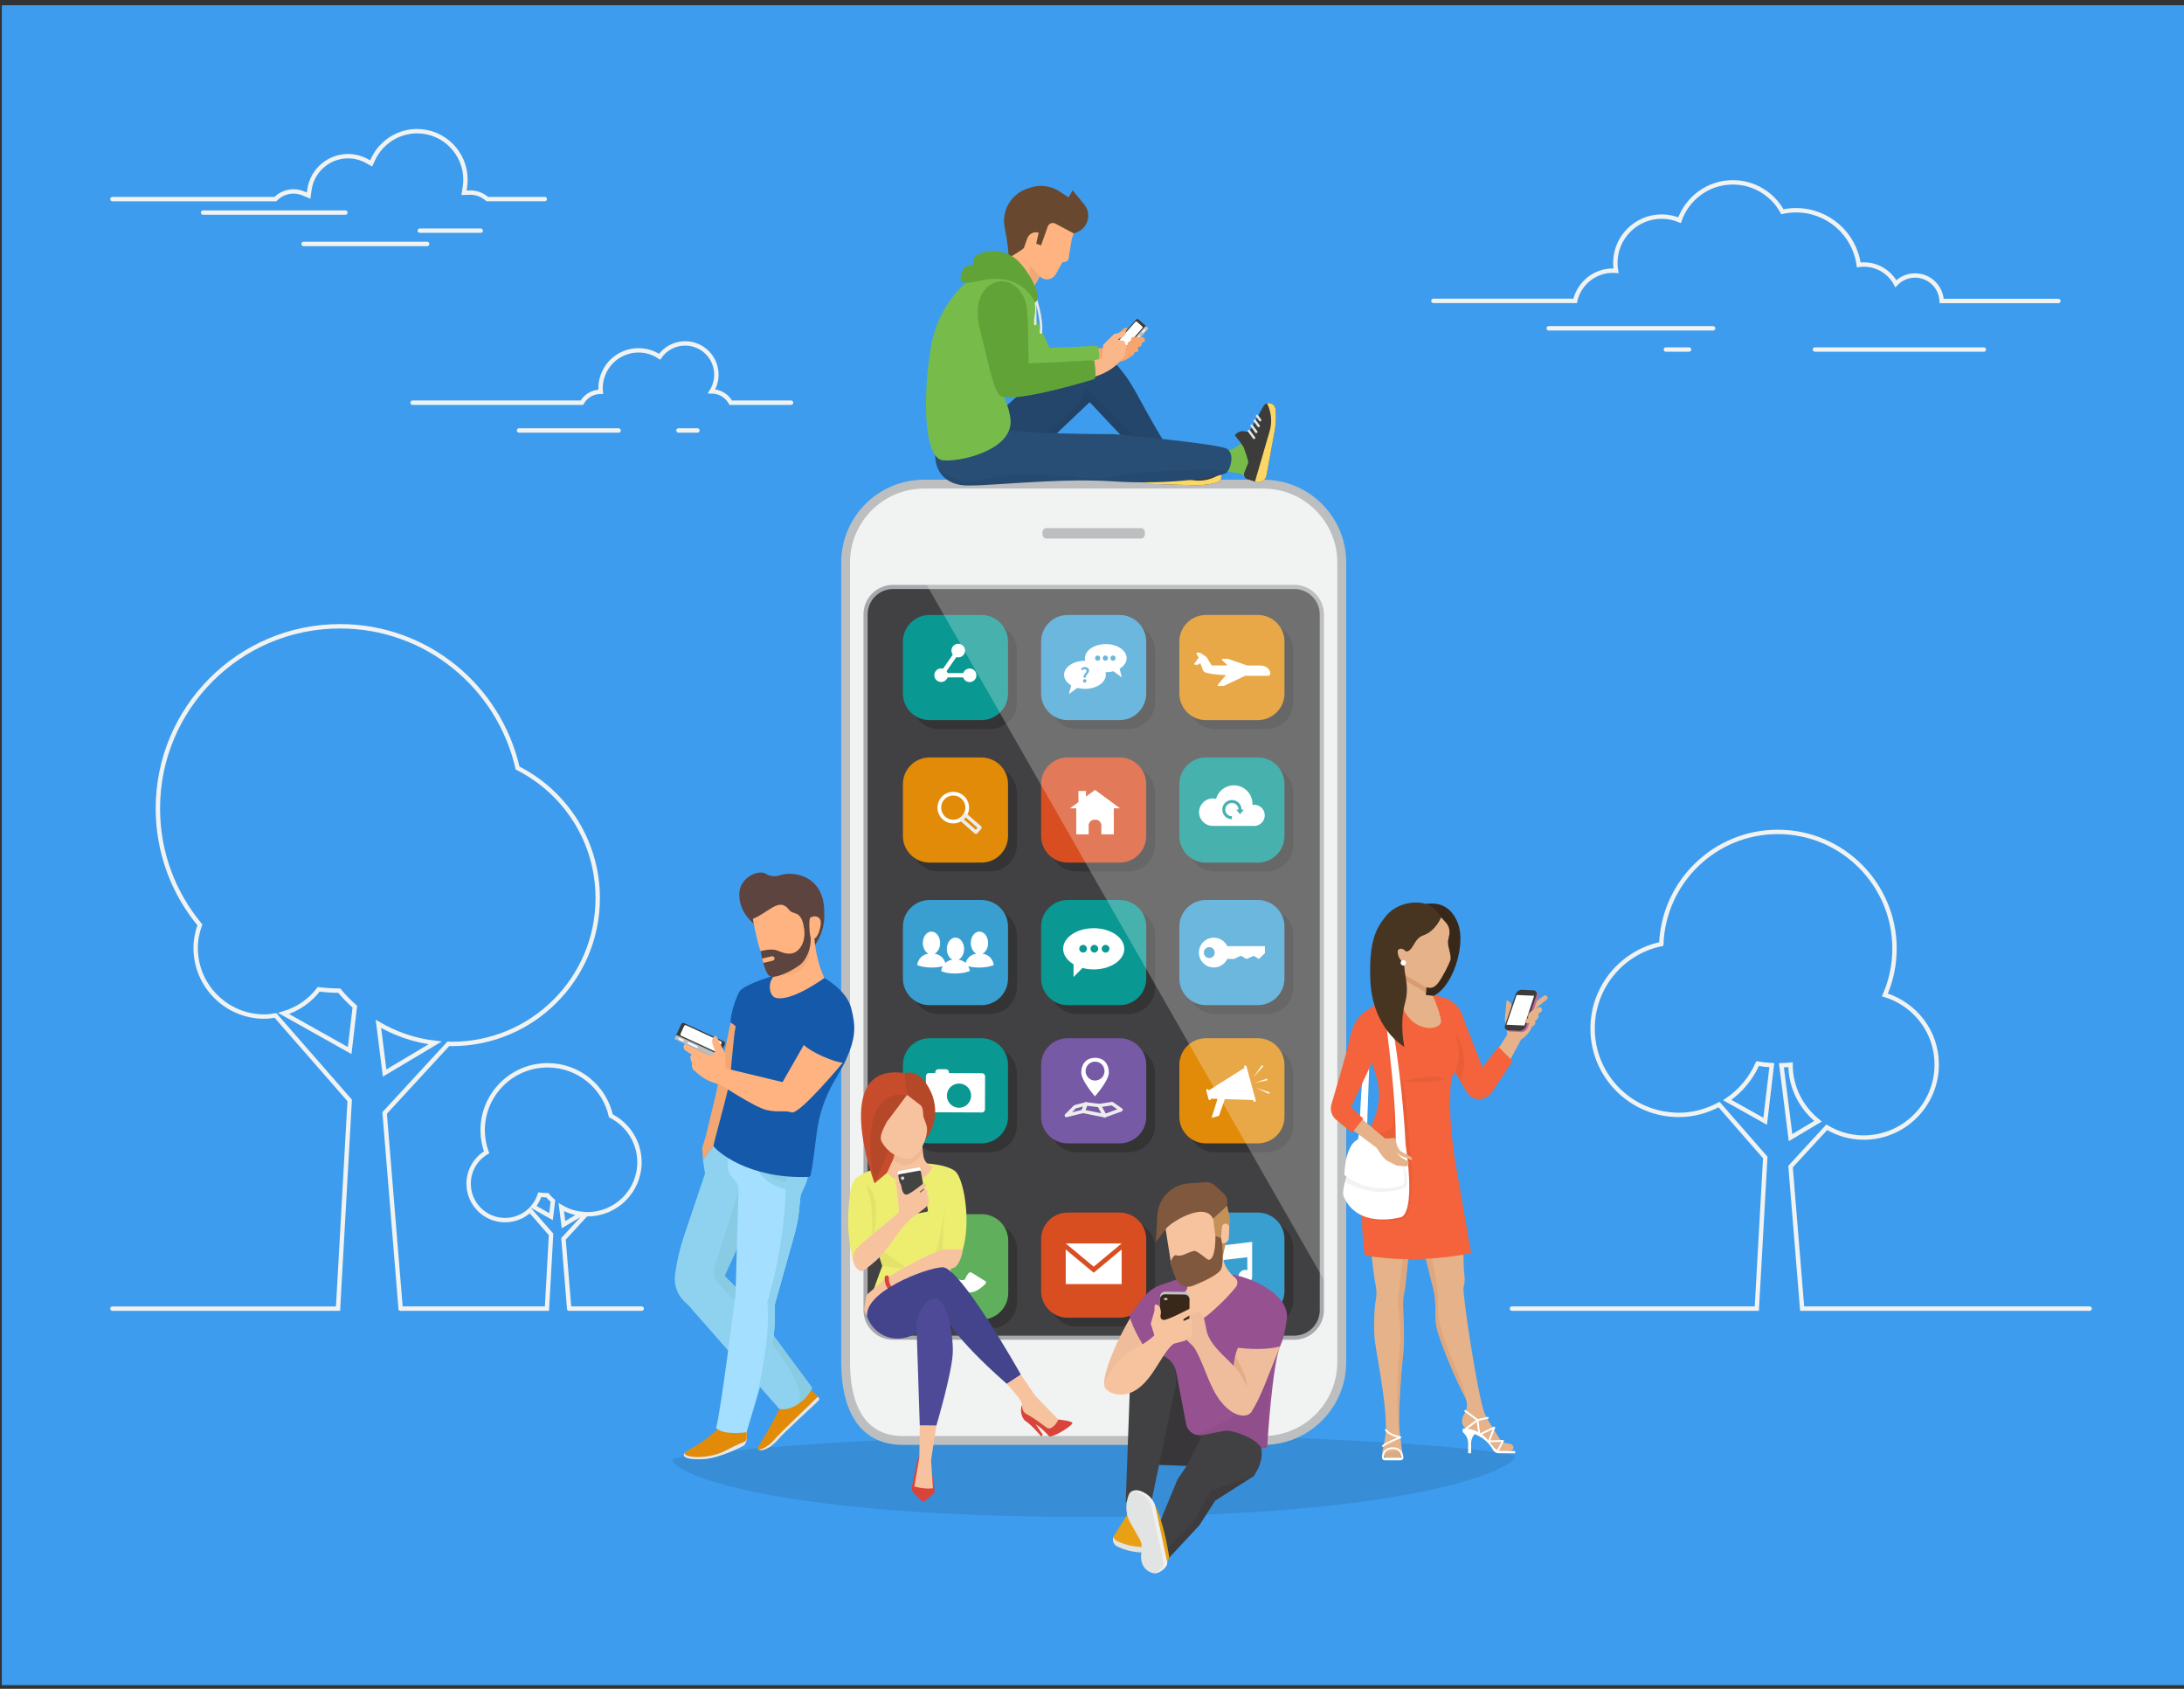 <?xml version="1.0" encoding="utf-8"?>
<!-- Generator: Adobe Illustrator 24.0.0, SVG Export Plug-In . SVG Version: 6.00 Build 0)  -->
<svg version="1.1" id="Ebene_1" xmlns="http://www.w3.org/2000/svg" xmlns:xlink="http://www.w3.org/1999/xlink" x="0px" y="0px"
	 viewBox="0 0 517.39 400" style="enable-background:new 0 0 517.39 400;" xml:space="preserve">
<rect x="0" y="0" width="517.39" height="400" fill="#333333" stroke="none"/>
<style type="text/css">
	.st0{fill:#3D9CED;}
	.st1{opacity:0.1;}
	.st2{fill:none;stroke:#F1F2F2;stroke-width:1.04;stroke-linecap:round;stroke-miterlimit:10;}
	.st3{fill:#BCBEC0;}
	.st4{fill:#F1F2F2;}
	.st5{fill:#414042;}
	.st6{opacity:0.38;}
	.st7{fill:#231F20;}
	.st8{fill:#5FAF5C;}
	.st9{fill:#FFFFFF;}
	.st10{fill:#399FD1;}
	.st11{fill:#E18B09;}
	.st12{fill:#099892;}
	.st13{fill:none;stroke:#ECECEC;stroke-width:0.823;stroke-linecap:round;stroke-linejoin:round;stroke-miterlimit:10;}
	.st14{fill:#D84E21;}
	.st15{fill:#765AA6;}
	.st16{fill:#A7A9AC;}
	.st17{opacity:0.25;fill:#FFFFFF;}
	.st18{fill:#77BC4A;}
	.st19{fill:#3C3C3B;}
	.st20{fill:#FCD765;}
	.st21{fill:none;stroke:#E6E7E8;stroke-width:0.571;stroke-linecap:round;stroke-miterlimit:10;}
	.st22{fill:#284E75;}
	.st23{fill:#F7A56D;}
	.st24{opacity:0.05;}
	.st25{fill:#FFB380;}
	.st26{fill:#68482F;}
	.st27{fill:#EFA878;}
	.st28{fill:#62A338;}
	.st29{fill:#F9B78A;}
	.st30{fill:#44448C;}
	.st31{fill:#EDED70;}
	.st32{opacity:0.05;fill:#262223;}
	.st33{fill:#F7C39F;}
	.st34{fill:none;stroke:#D84439;stroke-width:0.995;stroke-linecap:round;stroke-miterlimit:10;}
	.st35{fill:#FB7A68;}
	.st36{fill:#D84439;}
	.st37{fill:#4F4A97;}
	.st38{fill:#C74C2B;}
	.st39{opacity:0.1;fill:#262223;}
	.st40{opacity:0.1;fill:#9E6A43;}
	.st41{fill:#434342;}
	.st42{fill:#D6D9DB;}
	.st43{fill:#E6B289;}
	.st44{opacity:0.5;fill:#D89C73;}
	.st45{fill:#F4633B;}
	.st46{fill:#38281A;}
	.st47{fill:#D89C73;}
	.st48{fill:#473522;}
	.st49{fill:#BD6A9E;}
	.st50{opacity:0.1;fill:#141011;}
	.st51{opacity:0.2;fill:#141011;}
	.st52{fill:#7F583D;}
	.st53{fill:#C49158;}
	.st54{fill:#E8A114;}
	.st55{fill:#E2E3E3;}
	.st56{fill:#EFBD9C;}
	.st57{fill:#965190;}
	.st58{fill:#F0F0F0;}
	.st59{fill:#C2C4C5;}
	.st60{fill:#E6E7E8;}
	.st61{fill:#8FD2EF;}
	.st62{fill:#88CBE2;}
	.st63{fill:#5E443F;}
	.st64{fill:#F2A672;}
	.st65{fill:#A4DFFF;}
	.st66{fill:#1559AA;}
	.st67{opacity:0.1;fill:#BA6536;}
</style>
<g>
	<rect x="0.43" y="1.24" class="st0" width="517.26" height="397.89"/>
	<path class="st1" d="M358.83,344.98c0,2.8-23.47,14.3-100.75,14.3s-98.74-10.72-98.74-13.52c0-1.37,45.43-5.76,99-5.99
		C314.41,339.54,358.83,343.55,358.83,344.98z"/>
	<g>
		<path class="st2" d="M487.63,71.29h-27.65c-0.15-3.36-2.91-6.04-6.3-6.04c-1.79,0-3.4,0.75-4.55,1.94
			c-1.46-2.7-4.31-4.54-7.6-4.54c-0.41,0-0.81,0.04-1.2,0.09c-0.99-7.31-7.26-12.94-14.84-12.94c-1.11,0-2.19,0.12-3.24,0.35
			c-2.27-4.15-6.68-6.96-11.74-6.96c-5.84,0-10.79,3.75-12.62,8.96c-1.3-0.54-2.73-0.85-4.23-0.85c-6.07,0-10.99,4.92-10.99,10.99
			c0,0.63,0.07,1.25,0.17,1.85c-0.24-0.02-0.49-0.04-0.74-0.04c-4.37,0-8.03,3.06-8.95,7.16h-33.58"/>
		<line class="st2" x1="366.89" y1="77.76" x2="405.83" y2="77.76"/>
		<line class="st2" x1="394.65" y1="82.79" x2="400.14" y2="82.79"/>
		<line class="st2" x1="429.96" y1="82.79" x2="469.98" y2="82.79"/>
	</g>
	<g>
		<path class="st2" d="M129.06,47.15h-13.62c-1.11-0.98-2.55-1.54-4.07-1.54c0,0-0.09,0.01-0.13,0.01l-1.32,0.03l0.21-1.31
			c0.09-0.6,0.14-1.2,0.14-1.8c0-6.32-5.14-11.47-11.47-11.47c-4.41,0-8.48,2.58-10.37,6.57l-0.5,1.07l-1.03-0.57
			c-1.36-0.75-2.9-1.15-4.46-1.15c-4.57,0-8.5,3.41-9.13,7.93l-0.2,1.41l-1.32-0.54c-0.72-0.3-1.49-0.45-2.27-0.45
			c-1.63,0-3.17,0.68-4.28,1.82H26.63"/>
		<line class="st2" x1="48.1" y1="50.35" x2="81.82" y2="50.35"/>
		<line class="st2" x1="99.44" y1="54.63" x2="113.88" y2="54.63"/>
		<line class="st2" x1="71.92" y1="57.78" x2="101.19" y2="57.78"/>
	</g>
	<g>
		<path class="st2" d="M187.4,95.38h-14.29c-0.88-1.61-2.59-2.69-4.54-2.69c0.72-1.14,1.14-2.5,1.14-3.95c0-4.09-3.31-7.4-7.4-7.4
			c-2.5,0-4.71,1.24-6.05,3.15c-0.22-0.15-0.46-0.29-0.7-0.42c-4.37-2.37-9.83-0.75-12.2,3.61c-0.88,1.63-1.21,3.41-1.05,5.12h-0.04
			c-1.9,0-3.55,1.04-4.42,2.58H97.74"/>
		<line class="st2" x1="122.96" y1="101.96" x2="146.55" y2="101.96"/>
		<line class="st2" x1="160.73" y1="101.96" x2="165.22" y2="101.96"/>
	</g>
	<g>
		<path class="st2" d="M94.91,309.95l-3.79-46.34l15.1-16.39c0.28,0.01,0.56,0.04,0.84,0.04c19.08,0,34.54-15.46,34.54-34.54
			c0-13.48-7.73-25.12-18.99-30.81c-4.37-19.21-21.52-33.57-42.05-33.57c-23.84,0-43.16,19.32-43.16,43.16
			c0,10.48,3.74,20.08,9.95,27.56c-0.61,1.71-1,3.53-1,5.45c0,8.99,7.29,16.27,16.27,16.27c0.91,0,1.78-0.12,2.64-0.27l17.58,20.13
			l-2.76,49.32H26.63 M82.84,248.82l-15.66-8.78c3.36-0.99,6.24-3,8.32-5.71c1.6,0.19,3.22,0.3,4.87,0.31
			c1.12,1.37,2.37,2.62,3.69,3.8L82.84,248.82z M91.12,254.15l-1.47-11.64c4.04,2.36,8.58,3.94,13.45,4.5L91.12,254.15z"/>
		<path class="st2" d="M134.84,309.95l-1.35-16.52l5.38-5.85c0.1,0,0.2,0.02,0.3,0.02c6.8,0,12.32-5.51,12.32-12.32
			c0-4.8-2.76-8.96-6.77-10.99c-1.56-6.85-7.67-11.97-14.99-11.97c-8.5,0-15.39,6.89-15.39,15.39c0,1.83,0.34,3.59,0.93,5.22
			c-2.54,1.5-4.25,4.26-4.25,7.43c0,4.77,3.86,8.63,8.63,8.63c2.28,0,4.36-0.89,5.9-2.34l5,5.72l-0.98,17.58H94.91 M130.54,288.16
			l-4.2-2.36c0.67-0.83,1.19-1.78,1.53-2.82c0.59,0.07,1.19,0.12,1.8,0.12c0.4,0.49,0.85,0.93,1.32,1.35L130.54,288.16z
			 M133.49,290.06l-0.52-4.15c1.44,0.84,3.06,1.41,4.8,1.6L133.49,290.06z"/>
		<path class="st2" d="M152.02,309.95h-17.18 M495.04,309.95h-68.11l-2.75-33.64l8.58-9.31c2.57,1.52,5.53,2.44,8.74,2.44
			c9.56,0,17.31-7.75,17.31-17.31c0-7.8-5.19-14.31-12.27-16.48c1.45-3.36,2.27-7.06,2.27-10.96c0-15.27-12.38-27.65-27.65-27.65
			c-14.9,0-27.02,11.8-27.6,26.56c-9.29,1.93-16.27,10.16-16.27,20.02c0,11.3,9.16,20.45,20.45,20.45c3.45,0,6.66-0.94,9.51-2.45
			l10.94,12.53l-2,35.8h-58.01 M418.17,265.58l-8.98-5.03c3.14-2.13,5.63-5.13,7.19-8.63c1.1,0.19,2.22,0.31,3.36,0.37
			L418.17,265.58z M424.18,269.45l-2.16-17.14c0.73-0.02,1.45-0.05,2.16-0.13c0.01,5.44,2.58,10.22,6.51,13.39L424.18,269.45z"/>
	</g>
</g>
<g>
	<path class="st3" d="M218.9,113.62h80.4c10.84,0,19.62,8.78,19.62,19.62v189.37c0,10.84-8.78,19.62-19.62,19.62h-85.3
		c-10.84,0-14.72-8.78-14.72-19.62v-61.45v-81.53v-46.38C199.28,122.41,208.06,113.62,218.9,113.62z"/>
	<path class="st4" d="M213.99,340.14c-10.43,0-12.62-9.53-12.62-17.52V133.24c0-9.66,7.86-17.52,17.52-17.52h80.4
		c9.66,0,17.52,7.86,17.52,17.52v189.37c0,9.66-7.86,17.52-17.52,17.52H213.99z"/>
	<g>
		<path class="st5" d="M306.62,316.84c3.6,0,6.52-2.93,6.52-6.52V145.54c0-3.6-2.93-6.52-6.52-6.52h-95.05
			c-3.6,0-6.52,2.93-6.52,6.52v164.78c0,3.6,2.93,6.52,6.52,6.52H306.62z"/>
		<g class="st6">
			<path class="st7" d="M234.65,314.63H222.3c-3.48,0-6.3-2.82-6.3-6.3v-12.35c0-3.48,2.82-6.3,6.3-6.3h12.35
				c3.48,0,6.3,2.82,6.3,6.3v12.35C240.95,311.81,238.13,314.63,234.65,314.63z"/>
			<g>
				<path class="st7" d="M234.6,240.16h-12.3c-3.48,0-6.3-2.82-6.3-6.3v-12.3c0-3.48,2.82-6.3,6.3-6.3h12.3c3.48,0,6.3,2.82,6.3,6.3
					v12.3C240.89,237.35,238.07,240.16,234.6,240.16z"/>
			</g>
			<path class="st7" d="M300.09,272.91h-12.3c-3.48,0-6.3-2.82-6.3-6.3v-12.3c0-3.48,2.82-6.3,6.3-6.3h12.3c3.48,0,6.3,2.82,6.3,6.3
				v12.3C306.38,270.09,303.56,272.91,300.09,272.91z"/>
			<g>
				<path class="st7" d="M267.34,172.66h-12.3c-3.48,0-6.3-2.82-6.3-6.3v-12.3c0-3.48,2.82-6.3,6.3-6.3h12.3
					c3.48,0,6.3,2.82,6.3,6.3v12.3C273.64,169.84,270.82,172.66,267.34,172.66z"/>
			</g>
			<g>
				<path class="st7" d="M234.6,172.66h-12.3c-3.48,0-6.3-2.82-6.3-6.3v-12.3c0-3.48,2.82-6.3,6.3-6.3h12.3c3.48,0,6.3,2.82,6.3,6.3
					v12.3C240.89,169.84,238.07,172.66,234.6,172.66z"/>
			</g>
			<g>
				<path class="st7" d="M234.6,206.41h-12.3c-3.48,0-6.3-2.82-6.3-6.3v-12.3c0-3.48,2.82-6.3,6.3-6.3h12.3c3.48,0,6.3,2.82,6.3,6.3
					v12.3C240.89,203.59,238.07,206.41,234.6,206.41z"/>
			</g>
			<g>
				<path class="st7" d="M300.09,172.66h-12.3c-3.48,0-6.3-2.82-6.3-6.3v-12.3c0-3.48,2.82-6.3,6.3-6.3h12.3
					c3.48,0,6.3,2.82,6.3,6.3v12.3C306.38,169.84,303.56,172.66,300.09,172.66z"/>
			</g>
			<g>
				<path class="st7" d="M267.34,206.41h-12.3c-3.48,0-6.3-2.82-6.3-6.3v-12.3c0-3.48,2.82-6.3,6.3-6.3h12.3
					c3.48,0,6.3,2.82,6.3,6.3v12.3C273.64,203.59,270.82,206.41,267.34,206.41z"/>
			</g>
			<g>
				<path class="st7" d="M267.34,240.16h-12.3c-3.48,0-6.3-2.82-6.3-6.3v-12.3c0-3.48,2.82-6.3,6.3-6.3h12.3
					c3.48,0,6.3,2.82,6.3,6.3v12.3C273.64,237.35,270.82,240.16,267.34,240.16z"/>
			</g>
			<g>
				<path class="st7" d="M300.09,240.16h-12.3c-3.48,0-6.3-2.82-6.3-6.3v-12.3c0-3.48,2.82-6.3,6.3-6.3h12.3
					c3.48,0,6.3,2.82,6.3,6.3v12.3C306.38,237.35,303.56,240.16,300.09,240.16z"/>
			</g>
			<path class="st7" d="M234.6,272.91h-12.3c-3.48,0-6.3-2.82-6.3-6.3v-12.3c0-3.48,2.82-6.3,6.3-6.3h12.3c3.48,0,6.3,2.82,6.3,6.3
				v12.3C240.89,270.09,238.07,272.91,234.6,272.91z"/>
			<path class="st7" d="M267.34,314.19h-12.3c-3.48,0-6.3-2.82-6.3-6.3v-12.3c0-3.48,2.82-6.3,6.3-6.3h12.3c3.48,0,6.3,2.82,6.3,6.3
				v12.3C273.64,311.38,270.82,314.19,267.34,314.19z"/>
			<path class="st7" d="M300.09,314.19h-12.3c-3.48,0-6.3-2.82-6.3-6.3v-12.3c0-3.48,2.82-6.3,6.3-6.3h12.3c3.48,0,6.3,2.82,6.3,6.3
				v12.3C306.38,311.38,303.56,314.19,300.09,314.19z"/>
			<path class="st7" d="M267.34,272.91h-12.3c-3.48,0-6.3-2.82-6.3-6.3v-12.3c0-3.48,2.82-6.3,6.3-6.3h12.3c3.48,0,6.3,2.82,6.3,6.3
				v12.3C273.64,270.09,270.82,272.91,267.34,272.91z"/>
			<g>
				<path class="st7" d="M300.09,206.41h-12.3c-3.48,0-6.3-2.82-6.3-6.3v-12.3c0-3.48,2.82-6.3,6.3-6.3h12.3
					c3.48,0,6.3,2.82,6.3,6.3v12.3C306.38,203.59,303.56,206.41,300.09,206.41z"/>
			</g>
		</g>
		<g>
			<g>
				<path class="st8" d="M232.56,312.53H220.2c-3.48,0-6.29-2.82-6.29-6.3v-12.35c0-3.48,2.82-6.3,6.29-6.3h12.35
					c3.48,0,6.3,2.82,6.3,6.3v12.35C238.85,309.72,236.03,312.53,232.56,312.53z"/>
				<path class="st9" d="M222.73,293.38c0.23-0.21,0.53-0.19,0.64-0.01l2.07,3.35c0.11,0.18,0.02,0.51-0.22,0.7
					c-0.38,0.3-0.8,0.57-1.24,0.73c-0.13,0.05-0.28,0.18-0.31,0.31c-0.24,1.05,0.53,1.95,1.71,3.13c1.18,1.18,1.94,1.81,2.99,1.57
					c0.13-0.03,0.27-0.18,0.31-0.31c0.16-0.43,0.42-0.86,0.73-1.24c0.19-0.24,0.52-0.33,0.7-0.22l3.35,2.07
					c0.18,0.11,0.19,0.41-0.02,0.63c-0.54,0.57-1.8,1.62-2.77,1.88c-2.25,0.62-5.53-0.67-7.28-2.41c-1.74-1.74-3.04-5.09-2.55-7.41
					C221.16,295.02,222.19,293.87,222.73,293.38z"/>
			</g>
			<g>
				<g>
					<path class="st10" d="M232.5,238.07h-12.3c-3.48,0-6.3-2.82-6.3-6.3v-12.3c0-3.48,2.82-6.3,6.3-6.3h12.3
						c3.48,0,6.3,2.82,6.3,6.3v12.3C238.79,235.25,235.97,238.07,232.5,238.07z"/>
				</g>
				<path class="st9" d="M235.41,228.58c-0.15-1.41-1.26-2.53-2.66-2.7c0.77-0.38,1.33-1.37,1.33-2.53c0-1.49-0.92-2.7-2.05-2.7
					c-1.13,0-2.05,1.21-2.05,2.7c0,1.16,0.55,2.14,1.33,2.53c-1.23,0.15-2.23,1.03-2.56,2.19c-0.46-0.41-1.04-0.69-1.68-0.77
					c0.77-0.38,1.33-1.37,1.33-2.53c0-1.49-0.92-2.7-2.05-2.7c-1.13,0-2.05,1.21-2.05,2.7c0,1.16,0.55,2.14,1.33,2.53
					c-0.64,0.08-1.22,0.36-1.68,0.77c-0.33-1.16-1.34-2.04-2.56-2.19c0.77-0.38,1.33-1.37,1.33-2.53c0-1.49-0.92-2.7-2.05-2.7
					c-1.13,0-2.05,1.21-2.05,2.7c0,1.16,0.55,2.14,1.33,2.53c-1.4,0.17-2.51,1.29-2.66,2.7c0,0,1.24,0.58,3.47,0.59
					c1.18,0.01,2.03-0.16,2.57-0.32c-0.19,0.35-0.32,0.73-0.36,1.14c0,0,1.06,0.61,3.3,0.59c2.23-0.01,3.47-0.59,3.47-0.59
					c-0.04-0.41-0.17-0.8-0.36-1.14c0.54,0.16,1.39,0.32,2.57,0.32C234.17,229.16,235.41,228.58,235.41,228.58z"/>
			</g>
			<g>
				<path class="st11" d="M297.99,270.81h-12.3c-3.48,0-6.3-2.82-6.3-6.3v-12.3c0-3.48,2.82-6.3,6.3-6.3h12.3
					c3.48,0,6.3,2.82,6.3,6.3v12.3C304.28,267.99,301.47,270.81,297.99,270.81z"/>
				<g>
					<path class="st9" d="M286.87,260.22c0.03,0.15-0.06,0.3-0.2,0.34c-0.15,0.04-0.31-0.05-0.35-0.2l-0.56-2.04
						c-0.04-0.15,0.05-0.31,0.2-0.35c0.15-0.04,0.31,0.05,0.35,0.2l0.03,0.1l8.46-5.33l-0.06-0.21c-0.04-0.15,0.05-0.31,0.2-0.35
						c0.15-0.04,0.31,0.05,0.35,0.2l2.18,8.02c0.04,0.15-0.05,0.31-0.2,0.35c-0.15,0.04-0.31-0.05-0.35-0.2l-0.06-0.21l-6.7-0.21
						l-1.38,3.95l-1.75,0.48l1.4-4.48L286.87,260.22z"/>
					<polygon class="st9" points="299.26,252.54 296.86,255.21 298.97,252.3 					"/>
					<polygon class="st9" points="300.21,255.86 297.2,256.49 300.11,255.5 					"/>
					<polygon class="st9" points="300.65,259.09 297.53,257.67 300.79,258.74 					"/>
				</g>
			</g>
			<g>
				<g>
					<path class="st10" d="M265.24,170.56h-12.3c-3.48,0-6.3-2.82-6.3-6.3v-12.3c0-3.48,2.82-6.3,6.3-6.3h12.3
						c3.48,0,6.3,2.82,6.3,6.3v12.3C271.54,167.74,268.72,170.56,265.24,170.56z"/>
				</g>
				<path class="st9" d="M266.9,155.89c0-1.84-2.21-3.33-4.94-3.33c-2.73,0-4.94,1.49-4.94,3.33c0,0.21,0.03,0.42,0.09,0.61
					c-0.03,0-0.06,0-0.09,0c-2.73,0-4.94,1.49-4.94,3.33c0,1,0.65,1.89,1.68,2.5l-0.52,2.05l1.98-1.45
					c0.56,0.15,1.17,0.23,1.81,0.23c2.73,0,4.94-1.49,4.94-3.33c0-0.21-0.03-0.42-0.09-0.61c0.03,0,0.06,0,0.09,0
					c0.64,0,1.25-0.08,1.81-0.23l1.98,1.45l-0.52-2.05C266.25,157.78,266.9,156.88,266.9,155.89z M257.25,161.58
					c-0.08,0.08-0.17,0.12-0.29,0.12c-0.11,0-0.21-0.04-0.28-0.12c-0.08-0.08-0.11-0.18-0.11-0.3c0-0.12,0.04-0.22,0.11-0.3
					c0.07-0.08,0.17-0.12,0.28-0.12c0.11,0,0.21,0.04,0.29,0.12c0.08,0.08,0.11,0.18,0.11,0.3
					C257.36,161.41,257.33,161.51,257.25,161.58z M257.93,159.18c-0.04,0.09-0.09,0.18-0.15,0.26c-0.06,0.08-0.13,0.16-0.2,0.24
					c-0.07,0.07-0.13,0.15-0.19,0.24c-0.06,0.08-0.1,0.17-0.13,0.26c-0.03,0.09-0.04,0.2-0.03,0.31h-0.54
					c-0.02-0.13-0.01-0.25,0.01-0.35c0.03-0.11,0.07-0.21,0.12-0.29c0.05-0.09,0.11-0.17,0.18-0.25c0.07-0.08,0.13-0.15,0.19-0.22
					c0.06-0.07,0.11-0.15,0.15-0.22c0.04-0.07,0.06-0.15,0.06-0.23c0-0.13-0.04-0.23-0.12-0.31c-0.08-0.08-0.18-0.12-0.32-0.12
					c-0.11,0-0.21,0.02-0.3,0.07c-0.09,0.05-0.17,0.12-0.25,0.2l-0.34-0.32c0.11-0.14,0.25-0.25,0.41-0.33
					c0.16-0.09,0.33-0.13,0.53-0.13c0.14,0,0.27,0.02,0.4,0.06c0.12,0.04,0.23,0.09,0.32,0.17c0.09,0.07,0.16,0.17,0.21,0.28
					c0.05,0.11,0.07,0.24,0.07,0.39C257.99,158.99,257.97,159.09,257.93,159.18z M260.04,156.5c-0.34,0-0.62-0.28-0.62-0.62
					c0-0.34,0.28-0.62,0.62-0.62s0.62,0.28,0.62,0.62C260.67,156.22,260.39,156.5,260.04,156.5z M261.86,156.5
					c-0.34,0-0.62-0.28-0.62-0.62c0-0.34,0.28-0.62,0.62-0.62s0.62,0.28,0.62,0.62C262.48,156.22,262.2,156.5,261.86,156.5z
					 M263.67,156.5c-0.34,0-0.62-0.28-0.62-0.62c0-0.34,0.28-0.62,0.62-0.62s0.62,0.28,0.62,0.62
					C264.29,156.22,264.01,156.5,263.67,156.5z"/>
			</g>
			<g>
				<g>
					<path class="st12" d="M232.5,170.56h-12.3c-3.48,0-6.3-2.82-6.3-6.3v-12.3c0-3.48,2.82-6.3,6.3-6.3h12.3
						c3.48,0,6.3,2.82,6.3,6.3v12.3C238.79,167.74,235.97,170.56,232.5,170.56z"/>
				</g>
				<path class="st9" d="M229.04,158.48c-0.42,0.19-0.71,0.54-0.85,0.95l-3.7-0.01c-0.02-0.06-0.03-0.12-0.06-0.17
					c-0.05-0.11-0.11-0.2-0.18-0.29l2.3-3.32c0.36,0.1,0.76,0.09,1.13-0.08c0.81-0.37,1.16-1.33,0.79-2.14
					c-0.37-0.81-1.33-1.16-2.14-0.79c-0.81,0.37-1.16,1.33-0.79,2.14c0.05,0.11,0.11,0.2,0.17,0.29l-2.3,3.32
					c-0.36-0.1-0.76-0.09-1.13,0.08c-0.81,0.37-1.16,1.33-0.79,2.14c0.37,0.81,1.33,1.16,2.14,0.79c0.42-0.19,0.71-0.54,0.85-0.95
					l3.7,0.01c0.02,0.06,0.03,0.12,0.06,0.17c0.37,0.81,1.33,1.16,2.14,0.79c0.81-0.37,1.16-1.33,0.79-2.14
					C230.81,158.46,229.85,158.11,229.04,158.48z"/>
			</g>
			<g>
				<g>
					<path class="st11" d="M232.5,204.31h-12.3c-3.48,0-6.3-2.82-6.3-6.3v-12.3c0-3.48,2.82-6.3,6.3-6.3h12.3
						c3.48,0,6.3,2.82,6.3,6.3v12.3C238.79,201.49,235.97,204.31,232.5,204.31z"/>
				</g>
				<g>
					<path class="st9" d="M225.83,187.55c-2.07,0-3.74,1.68-3.74,3.74c0,2.07,1.68,3.74,3.74,3.74s3.74-1.68,3.74-3.74
						C229.58,189.23,227.9,187.55,225.83,187.55z M225.83,194.16c-1.58,0-2.87-1.28-2.87-2.87c0-1.58,1.28-2.87,2.87-2.87
						c1.58,0,2.87,1.28,2.87,2.87C228.7,192.88,227.42,194.16,225.83,194.16z"/>
					<polygon class="st13" points="231.2,197.12 227.72,194.07 228.67,192.96 232.15,196.02 					"/>
				</g>
			</g>
			<g>
				<g>
					<path class="st11" d="M297.99,170.56h-12.3c-3.48,0-6.3-2.82-6.3-6.3v-12.3c0-3.48,2.82-6.3,6.3-6.3h12.3
						c3.48,0,6.3,2.82,6.3,6.3v12.3C304.28,167.74,301.47,170.56,297.99,170.56z"/>
				</g>
				<path class="st9" d="M300.37,158.3c-0.31-0.31-0.89-0.67-1.86-0.67l-3.01,0l-4.56-1.56c-0.02-0.01-0.04-0.01-0.05-0.01h-1.26
					c-0.07,0-0.13,0.04-0.16,0.1c-0.03,0.06-0.01,0.14,0.04,0.18l1.32,1.28l-3.77,0l-1.19-1.93c0,0,0,0,0,0c0,0,0,0-0.01-0.01
					c0,0,0,0,0-0.01c-0.01-0.01-0.01-0.01-0.02-0.02c-0.01-0.01-0.01-0.01-0.02-0.02l-1.46-1c-0.03-0.02-0.06-0.03-0.1-0.03h-0.67
					c-0.06,0-0.12,0.03-0.15,0.09c-0.03,0.05-0.03,0.12,0,0.17l0.55,0.9l-1.04,1.41c-0.04,0.05-0.04,0.12-0.01,0.18
					c0.03,0.06,0.09,0.09,0.15,0.09h0.67c0.04,0,0.07-0.01,0.1-0.03l0.47-0.36l0.73,1.85c0,0.01,0.01,0.02,0.02,0.03
					c0.21,0.31,1,0.75,5.33,0.99l-1.92,2.27c-0.04,0.05-0.05,0.12-0.02,0.18c0.03,0.06,0.09,0.1,0.15,0.1h1.26
					c0.02,0,0.05-0.01,0.07-0.02l5.02-2.39c0.95,0.01,1.86,0.02,2.65,0.02c1.69,0,2.87-0.02,2.88-0.02c0.22,0,0.43-0.18,0.43-0.59
					C300.93,159.19,300.79,158.71,300.37,158.3z"/>
			</g>
			<g>
				<g>
					<path class="st14" d="M265.24,204.31h-12.3c-3.48,0-6.3-2.82-6.3-6.3v-12.3c0-3.48,2.82-6.3,6.3-6.3h12.3
						c3.48,0,6.3,2.82,6.3,6.3v12.3C271.54,201.49,268.72,204.31,265.24,204.31z"/>
				</g>
				<path class="st9" d="M259.42,187.1l-2.15,1.58l0,0v-1.33h-1.79v2.64l-1.99,1.46h1.47v6.16h2.95v-2.09
					c0-0.76,0.62-1.38,1.38-1.38h0.24c0.76,0,1.38,0.62,1.38,1.38v2.09h2.95v-6.16h1.47L259.42,187.1z"/>
			</g>
			<g>
				<g>
					<path class="st12" d="M265.24,238.07h-12.3c-3.48,0-6.3-2.82-6.3-6.3v-12.3c0-3.48,2.82-6.3,6.3-6.3h12.3
						c3.48,0,6.3,2.82,6.3,6.3v12.3C271.54,235.25,268.72,238.07,265.24,238.07z"/>
				</g>
				<path class="st9" d="M251.86,224.73c0,1.46,0.95,2.77,2.46,3.66v3.01l2.13-2.13c0.82,0.22,1.71,0.34,2.65,0.34
					c4,0,7.24-2.18,7.24-4.88c0-2.69-3.24-4.88-7.24-4.88C255.1,219.85,251.86,222.03,251.86,224.73z M261,224.71
					c0-0.5,0.41-0.91,0.91-0.91c0.5,0,0.91,0.41,0.91,0.91c0,0.5-0.41,0.91-0.91,0.91C261.4,225.62,261,225.21,261,224.71z
					 M258.34,224.71c0-0.5,0.41-0.91,0.91-0.91c0.5,0,0.91,0.41,0.91,0.91c0,0.5-0.41,0.91-0.91,0.91
					C258.75,225.62,258.34,225.21,258.34,224.71z M255.68,224.71c0-0.5,0.41-0.91,0.91-0.91c0.5,0,0.91,0.41,0.91,0.91
					c0,0.5-0.41,0.91-0.91,0.91C256.09,225.62,255.68,225.21,255.68,224.71z"/>
			</g>
			<g>
				<g>
					<path class="st10" d="M297.99,238.07h-12.3c-3.48,0-6.3-2.82-6.3-6.3v-12.3c0-3.48,2.82-6.3,6.3-6.3h12.3
						c3.48,0,6.3,2.82,6.3,6.3v12.3C304.28,235.25,301.47,238.07,297.99,238.07z"/>
				</g>
				<path class="st9" d="M287.55,222.09c-1.95,0-3.53,1.58-3.53,3.53s1.58,3.53,3.53,3.53c1.41,0,2.62-0.82,3.19-2.02h1.64
					l1.56-0.76l1.38,0.76l1.7-0.74l1.21,0.74l1.43-1.37v-1.66h-8.93C290.17,222.92,288.96,222.09,287.55,222.09z M286.48,226.91
					c-0.71,0-1.29-0.58-1.29-1.29c0-0.71,0.58-1.29,1.29-1.29c0.71,0,1.29,0.58,1.29,1.29
					C287.77,226.34,287.19,226.91,286.48,226.91z"/>
			</g>
			<g>
				<path class="st12" d="M232.5,270.81h-12.3c-3.48,0-6.3-2.82-6.3-6.3v-12.3c0-3.48,2.82-6.3,6.3-6.3h12.3
					c3.48,0,6.3,2.82,6.3,6.3v12.3C238.79,267.99,235.97,270.81,232.5,270.81z"/>
				<g>
					<path class="st9" d="M232.64,254.2l-7.83-0.03l0-0.18c0-0.41-0.33-0.74-0.73-0.74l-1.78-0.01c-0.41,0-0.74,0.33-0.74,0.73
						l0,0.18l-1.47-0.01c-0.41,0-0.74,0.33-0.74,0.73l-0.03,7.83c0,0.41,0.33,0.74,0.73,0.74l12.55,0.05c0.41,0,0.74-0.33,0.74-0.73
						l0.03-7.83C233.37,254.53,233.05,254.2,232.64,254.2z M227.18,262.38c-1.59-0.01-2.87-1.3-2.86-2.88
						c0.01-1.59,1.3-2.87,2.88-2.86c1.59,0.01,2.87,1.3,2.86,2.88S228.76,262.39,227.18,262.38z"/>
				</g>
			</g>
			<g>
				<path class="st14" d="M265.24,312.1h-12.3c-3.48,0-6.3-2.82-6.3-6.3v-12.3c0-3.48,2.82-6.3,6.3-6.3h12.3
					c3.48,0,6.3,2.82,6.3,6.3v12.3C271.54,309.28,268.72,312.1,265.24,312.1z"/>
				<g>
					<polygon class="st9" points="259.1,300.02 252.47,294.51 265.72,294.51 					"/>
					<g>
						<polygon class="st9" points="259.1,301.45 252.47,295.94 252.47,304.14 265.72,304.14 265.72,295.94 						"/>
					</g>
				</g>
			</g>
			<g>
				<path class="st10" d="M297.99,312.1h-12.3c-3.48,0-6.3-2.82-6.3-6.3v-12.3c0-3.48,2.82-6.3,6.3-6.3h12.3
					c3.48,0,6.3,2.82,6.3,6.3v12.3C304.28,309.28,301.47,312.1,297.99,312.1z"/>
				<path class="st9" d="M288.72,295.1v7.63c-0.16-0.05-0.34-0.08-0.52-0.08c-0.89,0.01-1.61,0.74-1.6,1.64
					c0.01,0.89,0.74,1.61,1.64,1.6c0.85-0.01,1.53-0.67,1.59-1.5v-5.96l5.65-0.66l0.03,3.08c-0.16-0.05-0.34-0.08-0.52-0.08
					c-0.89,0.01-1.61,0.74-1.6,1.64c0.01,0.89,0.74,1.61,1.64,1.6c0.89-0.01,1.61-0.74,1.6-1.64v-8.23L288.72,295.1z"/>
			</g>
			<g>
				<path class="st15" d="M265.24,270.81h-12.3c-3.48,0-6.3-2.82-6.3-6.3v-12.3c0-3.48,2.82-6.3,6.3-6.3h12.3
					c3.48,0,6.3,2.82,6.3,6.3v12.3C271.54,267.99,268.72,270.81,265.24,270.81z"/>
				<g>
					<polygon class="st13" points="256.57,263.23 252.62,264.2 254.68,262.14 257.27,261.46 					"/>
					<polygon class="st13" points="261.72,264.26 256.57,263.23 257.27,261.46 260.41,261.85 					"/>
					<polygon class="st13" points="265.57,262.86 261.72,264.26 260.41,261.85 263.45,261.39 					"/>
					<path class="st9" d="M259.42,250.55c-2.22,0-3.27,1.61-3.27,3.51c0,1.91,3.24,5.61,3.24,5.61s3.3-3.7,3.3-5.61
						C262.69,252.15,261.64,250.55,259.42,250.55z M259.42,255.93c-1.24,0-2.24-1-2.24-2.24c0-1.24,1-2.24,2.24-2.24
						c1.24,0,2.24,1,2.24,2.24C261.66,254.92,260.66,255.93,259.42,255.93z"/>
				</g>
			</g>
			<g>
				<g>
					<path class="st12" d="M297.99,204.31h-12.3c-3.48,0-6.3-2.82-6.3-6.3v-12.3c0-3.48,2.82-6.3,6.3-6.3h12.3
						c3.48,0,6.3,2.82,6.3,6.3v12.3C304.28,201.49,301.47,204.31,297.99,204.31z"/>
				</g>
				<path class="st9" d="M297.12,190.61c-0.14,0-0.28,0.01-0.42,0.04c0-0.08,0.01-0.16,0.01-0.24c0-2.43-1.97-4.4-4.4-4.4
					c-2.02,0-3.71,1.36-4.23,3.2c-0.25-0.06-0.5-0.09-0.77-0.09c-1.79,0-3.25,1.45-3.25,3.25c0,1.79,1.45,3.25,3.25,3.25h10.1v-0.02
					c1.24-0.15,2.21-1.2,2.21-2.48C299.62,191.73,298.5,190.61,297.12,190.61z M293.77,192.86l-0.89-1.1h0.53
					c0-0.87-0.7-1.57-1.57-1.57c-0.87,0-1.57,0.7-1.57,1.57c0,0.87,0.7,1.57,1.57,1.57v0.71c-1.26,0-2.28-1.02-2.28-2.28
					c0-1.26,1.02-2.28,2.28-2.28c1.26,0,2.28,1.02,2.28,2.28h0.53L293.77,192.86z"/>
			</g>
		</g>
		<path class="st16" d="M211.57,139.51h95.05c3.33,0,6.03,2.71,6.03,6.03v164.78c0,3.33-2.71,6.03-6.03,6.03h-95.05
			c-3.33,0-6.03-2.71-6.03-6.03v-49.16v-81.53v-34.09C205.54,142.21,208.25,139.51,211.57,139.51L211.57,139.51z M211.57,138.52
			c-3.87,0-7.01,3.14-7.01,7.01v34.09v81.53v49.16c0,3.87,3.14,7.01,7.01,7.01h95.05c3.87,0,7.01-3.14,7.01-7.01V145.54
			c0-3.87-3.14-7.01-7.01-7.01H211.57L211.57,138.52z"/>
		<path class="st17" d="M219.53,138.52l94.11,164.63V145.54c0-3.87-3.14-7.01-7.01-7.01H219.53z"/>
	</g>
	<path class="st3" d="M247.78,125.09h22.62c0.47,0,0.85,0.55,0.85,1.23c0,0.68-0.38,1.23-0.85,1.23h-22.62
		c-0.47,0-0.85-0.55-0.85-1.23C246.94,125.64,247.32,125.09,247.78,125.09z"/>
</g>
<g>
	<g>
		<polygon class="st18" points="276.36,105.72 280.44,109.88 274.46,111.72 270.91,107.52 		"/>
		<path class="st19" d="M277.81,108.42c0.52-0.08,2.79-2.65,2.79-2.65l0,0c0.79,0.37,1.29,1.16,1.29,2.03v1.19l6.5,2.4
			c0.52,0.19,0.9,0.65,0.99,1.19l0,0c0.13,0.79-0.36,1.54-1.13,1.74h0c-1.76,0.45-3.57,0.66-5.38,0.6l-10.49-0.32
			c-1.2-0.04-2.09-1.11-1.9-2.29l0.32-2.02c0.11-0.7,0.8-1.16,1.48-0.98c0.94,0.23,2.09,0.52,2.35,0.56
			C275.07,109.94,277.81,108.42,277.81,108.42z"/>
		<path class="st20" d="M288.24,114.32c0.77-0.2,1.26-0.96,1.13-1.74c-0.02-0.15-0.07-0.29-0.14-0.42
			c-1.86,1.33-4.15,1.91-6.41,1.61l-12.33-1.63l-0.03,0.18c-0.19,1.18,0.71,2.26,1.9,2.29l10.49,0.32
			C284.67,114.97,286.48,114.77,288.24,114.32z"/>
		<line class="st21" x1="282.14" y1="108.9" x2="280.7" y2="110.35"/>
		<line class="st21" x1="283.48" y1="109.34" x2="282.18" y2="110.65"/>
		<line class="st21" x1="284.75" y1="109.89" x2="283.64" y2="111.01"/>
		<line class="st21" x1="285.94" y1="110.27" x2="285.06" y2="111.15"/>
	</g>
	<g>
		<path class="st18" d="M291,106.73c3.86-1.22,6.06-5.17,6.06-5.17l0.44,8.53c0,0,0.4,3.86-2.8,2.44
			c-3.19-1.42-12.81-0.92-12.81-0.92s-0.95-3.8,0-4.4C283.74,106.03,288.45,107.54,291,106.73z"/>
		<path class="st19" d="M294.74,106.28c0-0.52-2.2-3.16-2.2-3.16l0,0c0.48-0.72,1.34-1.1,2.2-0.97l1.18,0.18l3.35-6.07
			c0.27-0.48,0.77-0.79,1.33-0.79l0,0c0.8-0.01,1.47,0.59,1.55,1.38l0,0c0.18,1.8,0.11,3.62-0.22,5.41l-1.9,10.33
			c-0.22,1.18-1.42,1.9-2.55,1.53l-1.94-0.62c-0.68-0.21-1.02-0.96-0.75-1.62c0.37-0.89,0.83-1.99,0.91-2.24
			C295.84,109.22,294.74,106.28,294.74,106.28z"/>
		<path class="st20" d="M302.15,96.86c-0.08-0.79-0.75-1.39-1.55-1.38c-0.15,0-0.3,0.03-0.44,0.07c1.03,2.04,1.26,4.39,0.62,6.58
			l-3.48,11.94l0.18,0.06c1.14,0.36,2.34-0.36,2.55-1.53l1.9-10.33C302.26,100.49,302.33,98.67,302.15,96.86z"/>
		<line class="st21" x1="295.88" y1="102.07" x2="297.09" y2="103.71"/>
		<line class="st21" x1="296.51" y1="100.81" x2="297.61" y2="102.3"/>
		<line class="st21" x1="297.25" y1="99.64" x2="298.18" y2="100.9"/>
		<line class="st21" x1="297.8" y1="98.52" x2="298.54" y2="99.52"/>
	</g>
	<path class="st22" d="M235.68,98.61c13.2-11.88,22.11-20.28,27.13-14.17c6.63,7.26,5.15,7.47,13.85,21.7l-4.02,4.52l-14.49-15.42
		l-14.08,13.36l-18.86-0.45l-1.57-8.82C223.65,99.33,229.53,104.14,235.68,98.61z"/>
	<path class="st1" d="M235.68,98.61c13.2-11.88,22.11-20.28,27.13-14.17c6.63,7.26,5.15,7.47,13.85,21.7l-4.02,4.52l-14.49-15.42
		l-14.08,13.36l-18.86-0.45l-1.57-8.82C223.65,99.33,229.53,104.14,235.68,98.61z"/>
	<g>
		<path class="st23" d="M271,80.71l-2.85-1.06l-1.36-0.94l0.23-0.83c-0.09-0.29-0.45-0.39-0.67-0.19l-2.41,2.15l-1.77,2.6
			l-13.71,0.35l-4.6-7.49l-4.08,0.45c0,0,2.87,10.58,5.31,12.61c1.58,0.97,13.3-1.77,17.59-2.82c2.41-0.59,2.34,1.15,5.47-1.28
			c0.55-0.43,0.8-1.19,1.37-1.87C270.34,81.39,271,80.71,271,80.71z"/>
		<path class="st18" d="M259.64,81.93l-10.99,0.47l-5.24-11.23l-6.49,4.38c0,0,4.95,11.5,7.38,13.53c1.58,0.97,10.38-0.9,14.67-1.94
			c1.97-0.48,1.44-3.67,1.18-4.82C260.1,82.08,259.89,81.92,259.64,81.93z"/>
		<g id="XMLID_36_">
			<g id="XMLID_37_">
				<path id="XMLID_42_" class="st19" d="M269.15,75.68l-5.59,6.33c-0.14,0.16-0.13,0.41,0.03,0.56l1.91,1.69l6.11-6.92l-1.91-1.69
					C269.54,75.5,269.29,75.52,269.15,75.68z"/>
				<path id="XMLID_41_" class="st9" d="M269.35,76.22c-0.11-0.1-0.29-0.09-0.39,0.02l-4.87,5.51c-0.1,0.11-0.09,0.29,0.02,0.39
					l1.25,1.11c0.11,0.1,0.29,0.09,0.39-0.02l4.87-5.51c0.1-0.11,0.09-0.29-0.02-0.39L269.35,76.22z"/>
				<path id="XMLID_40_" class="st3" d="M271.62,77.34c-0.1-0.09-0.26-0.08-0.35,0.02l-5.79,6.55c-0.09,0.1-0.08,0.26,0.02,0.35
					l0.29,0.26c0.1,0.09,0.26,0.08,0.35-0.02l5.79-6.55c0.09-0.1,0.08-0.26-0.02-0.35L271.62,77.34z"/>
				<path id="XMLID_39_" class="st9" d="M271.09,77.97l-0.51,0.57c-0.06,0.07-0.05,0.17,0.01,0.24c0.07,0.06,0.17,0.05,0.24-0.01
					l0.51-0.57c0.06-0.07,0.05-0.17-0.01-0.24C271.25,77.9,271.15,77.9,271.09,77.97z"/>
				<path id="XMLID_38_" class="st9" d="M269.8,79.43l-1.21,1.37c-0.06,0.07-0.05,0.17,0.01,0.24c0.07,0.06,0.17,0.05,0.24-0.01
					l1.21-1.37c0.06-0.07,0.05-0.17-0.01-0.24C269.97,79.35,269.87,79.36,269.8,79.43z"/>
			</g>
		</g>
		<path class="st23" d="M267.92,80.4L267.92,80.4c0.01-0.35,0.3-0.62,0.64-0.61l2.08,0.06c0.35,0.01,0.62,0.3,0.61,0.65l0,0
			c-0.01,0.35-0.3,0.62-0.64,0.61l-2.08-0.06C268.18,81.03,267.91,80.74,267.92,80.4z"/>
		<path class="st23" d="M267.13,81.44L267.13,81.44c0.01-0.35,0.3-0.62,0.65-0.61l2.08,0.06c0.35,0.01,0.62,0.3,0.61,0.64l0,0
			c-0.01,0.35-0.3,0.62-0.64,0.61l-2.08-0.06C267.39,82.08,267.12,81.79,267.13,81.44z"/>
		<path class="st23" d="M266.4,82.27L266.4,82.27c0.07-0.34,0.4-0.56,0.74-0.49l2.04,0.41c0.34,0.07,0.56,0.4,0.49,0.74l0,0
			c-0.07,0.34-0.4,0.56-0.74,0.49l-2.04-0.41C266.55,82.94,266.33,82.61,266.4,82.27z"/>
		<path class="st23" d="M265.95,83.03L265.95,83.03c0.09-0.27,0.39-0.41,0.66-0.32l1.62,0.56c0.27,0.09,0.41,0.39,0.32,0.66l0,0
			c-0.09,0.27-0.39,0.41-0.66,0.32l-1.62-0.56C266,83.6,265.86,83.31,265.95,83.03z"/>
	</g>
	<path class="st24" d="M257.4,91.86c6.56,7.19,17.02,17.04,17.02,17.04l-2.31,1.23l-13.96-14.89l-14.08,13.36l-18.86-0.45
		C225.22,108.14,252.11,106.48,257.4,91.86z"/>
	<line class="st21" x1="245.25" y1="70.38" x2="245.25" y2="76.76"/>
	<path class="st21" d="M245.25,70.38c0,0,1.77,5.34,1.33,8.4"/>
	<path class="st25" d="M237.6,64.81l2.73-5.24l-0.7-7.57l6.71-5.04l8.77,6.17l-1.22,3.54l-0.71,4.41c-0.03,0.51-0.43,0.93-0.94,0.98
		l-0.54,0.06l-1.57,2.81c-0.66,1.19-2.2,1.64-3.33,0.9c-0.01-0.01-0.02-0.01-0.02-0.02l-0.47-0.31l-2.37,4.09L237.6,64.81z"/>
	<path class="st22" d="M221.55,103.1v4.73c0,3.62,2.18,6.53,6.31,7.08c4.13,0.55,22.24-1.82,35.83-0.9
		c13.59,0.92,26.15-1.08,27.02-2.15c0.86-1.07,1.73-4.19,0.09-5.48c-1.64-1.29-27-3.55-27-3.55c-5.88,0-19.48-0.14-25.3-1.04
		l-2.83-3.18L221.55,103.1z"/>
	<path class="st24" d="M227.86,114.91c-3.05-0.4-5.03-2.1-5.86-4.41c3.48,3.62,7.32,4.2,12.19,2.8c9.63-2.76,23.68,1.19,29.5-0.4
		c5.82-1.59,27.88-2.11,27.02-1.04c-0.86,1.07-13.43,3.07-27.02,2.15C250.1,113.09,231.99,115.46,227.86,114.91z"/>
	<path class="st18" d="M239.97,61.72c-6.48,0.41-17.41,7.17-19.55,21.15c-2.14,13.98-0.94,25.46,2.72,26.11
		c3.66,0.65,16.94-2.22,16.25-9.59c-0.69-7.37-7.11-8.5,2.98-19.17c1.89-2,3-4.66,2.87-7.41C244.93,66.22,241.43,61.58,239.97,61.72
		z"/>
	<path class="st26" d="M238.97,61.07c0,0,3.47-2,3.6-2.36c0.06-0.18,0.43-1.22,0.78-2.22c0.39-1.11,1.58-1.72,2.71-1.39l0,0
		l-0.58,2.62l1.15,0.4l1.57-4.44c0.26-0.75,1.13-1.08,1.83-0.71l4.35,2.32l0.73-0.28c1.35-0.52,2.33-1.69,2.61-3.11l0,0
		c0.25-1.24-0.08-2.52-0.88-3.49l-2.73-3.33l-0.97,1.68l-2.07-1.38c-2.1-1.4-4.74-1.73-7.12-0.9l-0.72,0.25
		c-2.46,0.86-4.35,2.87-5.07,5.38l0,0c-0.35,1.22-0.4,2.5-0.16,3.74c0.38,1.98,0.74,3.97,0.89,5.99L238.97,61.07z"/>
	<path class="st27" d="M244.01,62.86c0,0-0.66,2.29,0.77,5.28l1.53-2.64L244.01,62.86z"/>
	<path class="st28" d="M245.15,71.65c0,0-2.89-7.97-14.18-4.9c-0.92,0.25-2.3,0.36-3.06-0.07c-0.82-0.05-0.38-3.94,2.27-3.94
		c1.2,0-0.62-1.25,1.44-2.4c2.38-1.33,6.3-1.25,9.08,1.02C243.48,63.63,247.45,70.76,245.15,71.65z"/>
	<path class="st29" d="M261.04,84.93l0.3-3.26l2.59-2.55l2.81-0.69l0,0c0.01,0.64-0.37,1.23-0.96,1.48l-1.17,0.5l1.7,0.38l0.56,1.11
		l-0.39,2.12c0,0-1.81,3.8-7.8,5.4c-5.99,1.6-6.11-2.68-6.11-2.68L261.04,84.93z"/>
	<path class="st28" d="M236.17,66.77c3.32-0.87,6.23,2.01,6.99,5.44c0.45,2.05,0.51,13.86,0.51,13.86l15.57-0.74
		c0,0,0.65,4.25-0.04,4.47c-2.66,0.84-20.59,6.13-22.51,3.73c-1.63-2.05-3.06-9.85-4.38-14.74
		C230.17,70.91,233.33,67.52,236.17,66.77z"/>
</g>
<g>
	<path class="st30" d="M216.07,316.29l7.01-3.24c0,0,4.16-5.64,3.38-9.7l-5.11-7.42l-11.17,0.87l-4.74,15.14
		c0.7,1.92,2.07,3.41,3.76,4.29C211.32,317.34,213.88,317.3,216.07,316.29z"/>
	<path class="st31" d="M212.48,275.6l-2.23,0.48c-2.61,0.5-4.58,1.27-6,2.01c-1.94,1.01-2.49,2.08-2.8,4.24
		c-0.48,3.3-1.16,9.23,0.69,16.41l4.88-5.08l1.98,6.21c0,0-3.27,8.29-3.43,11.09c4.62-5.72,20.1-8.72,20.1-8.72l-1.45-4.21l0.5-1.34
		l3.4-0.76c1.99-7.1,0.13-16.98-1.86-18.55c-2.31-1.82-8.23-1.89-8.23-1.89L212.48,275.6z"/>
	<polygon class="st32" points="207.47,295.1 208.99,299.86 215.21,300.61 	"/>
	<path class="st32" d="M223.99,285.31c-0.71,5.83-0.65,10.59-0.65,10.59l-1.9,1.56C222.64,294.34,223.99,285.31,223.99,285.31z"/>
	<path class="st33" d="M223.34,295.91c0,0-2.19,0.85-3.71,1.56c-4.56,2.14-10.11,5.54-10.11,5.54l-3.92,3.44
		c-0.23,0.2-0.39,0.49-0.42,0.79c-0.06,0.58-0.25,1.66-0.4,2.44c-0.12,0.62,0.07,1.25,0.49,1.71l0.13,0.14l5.34-5
		c0,0,0.25-1.57,1.69-1.87c3.44-0.71,9.83-2.86,13.83-4.51c1.5-1.28,1.86-4.22,1.86-4.22L223.34,295.91z"/>
	<path class="st34" d="M210.08,302.6c-0.09,2.11,1.2,2.87,1.2,2.87"/>
	<path class="st30" d="M205.43,311.94c-0.88-5.88,13.65-11.58,17.83-11.79c4.19-0.21,18.59,25.44,18.59,25.44l-3.32,2.18
		c0,0-14.76-12.6-15.7-18.52C216.61,311.8,205.43,311.94,205.43,311.94z"/>
	<path class="st32" d="M206.68,294.18c0,0,1.17-5.19,0.84-8.69c-0.33-3.5-2.38-4.99-2.38-4.99s1,2.86,1.26,5.13
		C206.66,287.9,206.68,294.18,206.68,294.18z"/>
	<path class="st35" d="M202.61,291.36"/>
	<g>
		<g>
			<path class="st36" d="M218.19,355.43c0.25,0.25,0.64,0.28,0.92,0.07c0.76-0.56,2.14-1.65,2.26-2.12
				c0.16-0.65-1.06-7.22-1.06-7.22c-0.32-1.44,0.33-1.57-1.15-1.65l0,0c-1.49-0.08-1.95,1.1-2.04,2.59c0,0-1.28,5.2-1.13,5.79
				C216.11,353.3,217.47,354.71,218.19,355.43z"/>
			<path class="st33" d="M216.61,352.06l1.18-6.81l0.11-7.65l3.93,0.05l-1.26,8.22l0.44,6.64l0,0c-1.41,0.15-2.84,0.01-4.21-0.39
				L216.61,352.06z"/>
		</g>
		<path class="st37" d="M221.83,337.64c0,0,3.76-12.65,3.89-17.37s-1.57-12.54-4.04-12.68l0,0c-2.66-0.15-4.68,4.07-4.55,6.73
			l0.76,23.28L221.83,337.64z"/>
	</g>
	<path class="st38" d="M220.18,257.91c-0.88-1.64-2.65-4.56-5.81-3.74c-18-2.68-7.18,26.1-7.18,26.1l10.22-8.65
		C221.67,268.42,222.71,262.61,220.18,257.91z"/>
	<path class="st39" d="M214.88,259.33c-12.86-1.64-7.7,20.95-7.7,20.95S214.69,263.91,214.88,259.33z"/>
	<path class="st33" d="M218.74,273.68l-0.41-3.68l-5.61-0.39l-0.97,4.47c-0.06,0.29-0.17,0.57-0.3,0.82l-1.3,2.87
		c2.86,3.33,8.41,2.98,10.7-1.11l0.16-0.29C219.78,276.01,218.88,274.95,218.74,273.68z"/>
	<path class="st40" d="M214.1,275.97c-0.93-0.3-1.79-0.76-2.53-1.36c0.07-0.17,0.13-0.34,0.17-0.53l0.97-4.47l5.61,0.39l0.34,3.05
		c-0.81,1.13-1.85,2.1-2.93,2.63c-0.16,0.08-0.4,0.18-0.62,0.26C214.79,276.06,214.43,276.07,214.1,275.97z"/>
	<path class="st39" d="M220.18,257.91c-0.88-1.64-2.65-4.56-5.81-3.74c-0.23,3.36,3.03,17.45,3.03,17.45
		C221.67,268.42,222.71,262.61,220.18,257.91z"/>
	<path class="st33" d="M215.21,274.51L215.21,274.51c0.35,0.02,0.69-0.07,0.98-0.27c0.19-0.13,0.4-0.29,0.54-0.4
		c1.52-1.28,2.61-3.64,2.87-5.78c0.08-0.65-0.01-1.3-0.24-1.91l-0.61-1.66c-0.12-0.94,0.01-2.2-0.75-2.78l-3.12-2.38l-4.31,5.76
		c-0.31,0.34-0.56,0.71-0.74,1.12c-0.59,1.27-1.63,3-0.95,4.22l0.09,0.15C210.25,272.86,212.6,274.34,215.21,274.51z"/>
	<g>
		<path class="st9" d="M219.43,286.25l-4.77,0.86c-0.17,0.03-0.33-0.08-0.36-0.25l-1.65-9.13c-0.03-0.17,0.08-0.33,0.25-0.36
			l4.77-0.86c0.17-0.03,0.33,0.08,0.36,0.25l1.65,9.13C219.72,286.05,219.61,286.22,219.43,286.25z"/>
		<path class="st41" d="M219.57,287.01l-4.77,0.86c-0.17,0.03-0.33-0.08-0.36-0.25l-1.65-9.13c-0.03-0.17,0.08-0.33,0.25-0.36
			l4.77-0.86c0.17-0.03,0.33,0.08,0.36,0.25l1.65,9.13C219.86,286.82,219.74,286.98,219.57,287.01z"/>
		<path class="st33" d="M219.81,283.21c-0.14-0.15-0.25-0.49-0.18-0.69c0.18-0.52-0.08-1.01-0.66-0.78
			c-0.74,0.4-0.96,0.96-1.08,0.54c0.84-0.57,1.48-1.11,1.51-1.35c0.09-0.72-0.71-0.58-0.71-0.58s-3.09,2.52-3.91,2.6
			c-1,0.09-1.2-1.73-1.2-1.73c-0.05-0.34-0.15-0.68-0.33-0.97c-0.38-0.64-0.79-0.66-1.08-0.59c-0.33,0.08,0.27,1.5,0.29,1.99
			l0.29,2.56c0,0,0.21,1.7,0.18,2.9c-0.01,0.33-7.72,6.22-9.9,8.5c-2.18,2.28-0.29,5.39,1.1,5.48c0.38,0.03,3.15-2.11,4.51-3.61
			c3.06-3.36,3.47-5.3,7.13-8.82c0.67-0.45,2.27-1.76,3.18-2.4c0.69-0.48,1.34-1.65,1.14-1.83c-0.16-0.15-0.25-0.3-0.18-0.51
			C220.02,283.6,219.98,283.4,219.81,283.21z"/>
		<path class="st42" d="M213.43,279.13c0.04,0.22,0.25,0.36,0.47,0.32c0.22-0.04,0.36-0.25,0.32-0.47
			c-0.04-0.22-0.25-0.36-0.47-0.32C213.54,278.7,213.39,278.91,213.43,279.13z"/>
	</g>
	<path class="st36" d="M242.35,332.35c-0.94,1.44-0.33,3.32,0.36,4.02c0.7,0.7,1.81-0.66,5.9,3.88c1.32,0,4.91-2.3,5.4-3.04
		c0.45-0.67-3.3-0.98-3.3-0.98L242.35,332.35z"/>
	<path class="st33" d="M241.85,325.59l3.41,5l5.45,5.64l0,0c-0.32,0.81-0.89,1.5-1.64,1.95l0,0c-0.36,0.22-0.82,0.2-1.15-0.06
		c-1.03-0.79-3.29-2.46-4.69-3.17c-0.59-0.3-1-0.88-1.04-1.55c-0.03-0.47-0.07-0.91-0.28-1.4c-0.38-0.89-3.38-4.23-3.38-4.23
		L241.85,325.59z"/>
	<path class="st36" d="M242.71,336.37L242.71,336.37c1.02,0.74,1.95,1.59,2.79,2.53l1.17,1.31l0.38-0.37l-2.58-3.82L242.71,336.37z"
		/>
</g>
<g>
	<g>
		<path class="st9" d="M346.51,338.39h6.36l2.56,4.86l2.68,0.43h0.84v0.53h-3.93c-0.54,0-1.04-0.29-1.3-0.77l0,0
			c-1.45-2.62-4.21-4.25-7.21-4.25h0V338.39z"/>
		<path class="st43" d="M323.76,277.12l8.94-6.89l10.57,2.46c0,0,3.5,19.62,3.46,26.35c-0.01,0.87,0.07,2.16,0.19,3.02
			c0.1,0.73,0.13,1.75-0.2,2.92c-0.34,1.21,3.34,25.66,4.98,29.77c0.59,1.48,4.11,6.89,4.11,6.89l1.98,0.35
			c0.38,0.07,0.71,0.37,0.74,0.75c0.05,0.5-0.34,0.93-0.84,0.93h-2c-0.7,0-1.37-0.32-1.81-0.86l-1.38-1.7
			c-1.3-1.6-3.19-2.61-5.24-2.79c-0.56-0.33-0.9-0.93-0.9-1.58c0-0.7,0.21-1.39,0.6-1.97c0.06-0.09,0.12-0.19,0.17-0.3
			c0.59-1.18,0.47-2.59-0.16-3.75c-1.78-3.25-5.72-12.34-6.63-16.26c-0.64-2.76,0.14-5.95-0.9-9.57
			c-0.79-3.51-3.46-12.86-4.52-20.04l-1.35,13.81c-0.32,2.08-0.54,6.24-1.03,8.19c-0.49,1.95,0.43,8.85-0.1,13.63
			c-0.7,6.4-1.22,15.62-0.89,18.49c0.17,1.47,0.68,5.32,0.68,5.32l-0.45,0.94h-3.61l-0.44-0.53c-0.22-0.26-0.31-0.6-0.25-0.93
			c0,0,0.81-3.17,0.84-5.06c0.1-7.85-2.57-18.89-2.74-22.47c-0.1-2.22-0.11-5.84,0.4-8.69c0.13-0.71,0.13-1.86,0-2.57
			C324.11,294.9,323.76,277.12,323.76,277.12z"/>
		<path class="st44" d="M339.69,305.93c0.64,3.19,0.08,6.04,0.65,8.53c0.9,3.92,4.85,13.01,6.63,16.26c0.19,0.35,0.33,0.72,0.42,1.1
			c-1.07-6.41-4.17-9.71-6.24-18.09c-0.62-2.48-0.49-3.86-0.49-7.4c0-0.87-5.51-30.99-5.51-30.99s-3.82,31.31-3.95,32.04
			c-0.18,1,0.89,6.53,0.44,11.44c-1.35,14.73,0.03,21.11-0.08,20.15c-0.33-2.86,0.19-12.08,0.89-18.49
			c0.52-4.77-0.39-11.67,0.1-13.63c0.49-1.95,0.7-6.11,1.03-8.19l1.35-13.81c1.06,7.18,3.73,16.53,4.52,20.04
			C339.57,305.32,339.64,305.65,339.69,305.93z"/>
		<path class="st9" d="M331.81,345.88h-3.77c-0.35,0-0.64-0.29-0.64-0.64l0,0h5.06l0,0C332.45,345.59,332.16,345.88,331.81,345.88z"
			/>
		<path class="st24" d="M332.24,344.29l-0.45,0.94h-3.61l-0.16-0.19c-0.28-0.33-0.09-0.84,0.34-0.92l2.08-0.37
			c0.41-0.07,0.83,0,1.19,0.2L332.24,344.29z"/>
		<path class="st9" d="M327.6,342.71c0.06,0,0.11-0.02,0.16-0.07c0.5-0.52,3.11-1.62,4.07-2c0.09-0.04,0.15-0.13,0.14-0.22
			c-0.01-0.1-0.08-0.17-0.18-0.19c-0.02,0-2.49-0.48-3.29-1.64c-0.07-0.1-0.2-0.12-0.3-0.06c-0.1,0.07-0.12,0.2-0.06,0.3
			c0.62,0.91,2.05,1.42,2.9,1.66c-1.06,0.44-3.09,1.32-3.59,1.85c-0.08,0.09-0.08,0.22,0.01,0.31
			C327.49,342.69,327.55,342.71,327.6,342.71z"/>
		<path class="st9" d="M332.24,345.45L332.24,345.45c0.12,0,0.22-0.1,0.22-0.22c0-0.04-0.01-1.12-0.76-1.83
			c-0.47-0.44-1.11-0.65-1.92-0.6c-0.83,0.05-1.46,0.32-1.87,0.81c-0.6,0.71-0.51,1.6-0.51,1.64c0.01,0.12,0.12,0.21,0.24,0.19
			c0.12-0.01,0.21-0.12,0.19-0.24c0-0.01-0.07-0.75,0.41-1.32c0.33-0.39,0.86-0.61,1.56-0.65c0.68-0.04,1.21,0.12,1.59,0.48
			c0.62,0.58,0.63,1.51,0.63,1.51C332.02,345.36,332.12,345.45,332.24,345.45z"/>
	</g>
	<path class="st43" d="M357.2,245.66l-0.72-4.22l0.44-4.49l0,0c0.63,0.15,1.11,0.68,1.18,1.33l0.22,1.82l1.42,0.2l5.96-4.43
		c0.17-0.13,0.4-0.15,0.6-0.05l0,0c0.37,0.19,0.43,0.7,0.1,0.96l-2.82,2.23l0.79-0.4c0.4-0.2,0.87,0.04,0.94,0.48l0,0
		c0.04,0.25-0.07,0.5-0.28,0.64l-0.62,0.41l0.07,0.33c0.09,0.42-0.09,0.85-0.46,1.07l-0.36,0.22l0,0c0.18,0.45,0.01,0.96-0.4,1.21
		l-0.34,0.21l0,0c-0.6,1.5-1.75,2.71-3.22,3.37l-0.49,0.22L357.2,245.66z"/>
	<polygon class="st43" points="353.06,251.31 357.14,244.94 360.49,245.95 356.26,253.84 	"/>
	<path class="st45" d="M339.45,235.86c0,0,5.74-0.19,7.24,5.36l4.5,11.58l3.78-4.87l3.36,3.37l-5.19,7.83
		c-1.84,1.61-3.74,1.66-5.45-0.08l-3.03-5.14l-0.88,1.66l0,0c-0.59,6.27-0.12,12.1,0.82,18.72l3.9,22.5c0,0-11.95,2.86-25.18,0.56
		c-1.75-10.6,0.27-27.25,1.47-30.44c0.32-0.85,0.65-1.68,0.96-2.51c1.14-3.06,1.23-6.42,0.25-9.54l-2.44-7.74l-1.4-6.43
		c0,0,2.35-2.35,5.91-3.69C331.63,235.67,339.45,235.86,339.45,235.86z"/>
	<path class="st24" d="M324.58,246.78l-0.68,19.25c0,0,0.37,1.28,2.33,2.06c1.87,0.75,3.9-0.7,3.89-2.72
		c-0.1-14.15-2.7-27.32-2.01-28.04c0.7-0.73,0.5,15.1,4.27,18.28c0.67,4.78,1.22,10.04,1.49,15.19c1.34,9.27,0.27,13.96-0.19,16.09
		c-0.25,1.14-1.19,2.01-2.36,2.13c-2.15,0.23-6.29,0.41-8.68-1.16c-1.62-1.06-3.36-2.22-4.36-4.6c-0.71-2.42,3.54-12.15,3.7-14.91
		C322.55,258.25,322.64,250.79,324.58,246.78z"/>
	<path class="st9" d="M324.58,246.78l-0.75,21.02c0,0,2.35,5.87,6.81,4.83c0.35-15.33-3.29-34.52-2.54-35.3
		c1.01-1.05,4.03,17.05,4.89,33.73c2.48,17.16-1.13,17.23-1.13,17.23s-10.22,3.02-13.6-5.02c-0.71-2.42,3.54-12.15,3.7-14.91
		C322.55,258.25,322.64,250.79,324.58,246.78z"/>
	<path class="st24" d="M318.63,279.91c0.62-2.48,1.76-5.68,2.54-8.19c0.62-0.45,1.39-0.65,2.33-0.48c1.28,0.24,2.38,0.41,3.31,0.55
		c1.03,0.76,2.31,1.22,3.85,0.86c0-0.15,0-0.3,0.01-0.46c0,0,0.01,0,0.01,0s3.51,5.8,2.43,8.85
		C326.82,284.15,319.58,280.68,318.63,279.91z"/>
	<path class="st9" d="M330.65,271.17c0,0,2.89,6.47,1.8,9.53c-8.34,2.65-13.97-2.44-13.97-2.44s0.1-9.46,5.02-8.55
		C328.42,270.62,330.65,271.17,330.65,271.17z"/>
	<path class="st43" d="M321.9,264.4l6.22,5.26c0.7,0.04,2.11-0.25,2.54-0.01c0.03,0.88,0.33,2.34,1.25,3.06l1.66,0.92
		c0.93,0.46,1.04,0.59,0.88,1.18l-2.59-1.08l-1.13-0.79l1.26,1.23l1.42,0.81c0.26,0.15,0.35,0.46,0.23,0.73l-0.17,0.36
		c-0.21,0.12-0.37,0.2-0.37,0.2l-2.18-0.19l-2.28-1.13c0,0-0.77-0.27-2.54-3.11l-6.4-4.77L321.9,264.4z"/>
	<path class="st45" d="M319.7,246.31c-0.48,2.5-4.28,15.26-4.28,15.26c-0.38,1.28,0.01,2.66,1.01,3.55l3.85,3.2l2.68-3.36l-2.9-2.75
		c0,0,2.46-5.22,3.96-8.41c2.34-5.01,4.45-9.17,4.06-13.16l0,0l-2.34-1.34C322.54,238.99,320.54,241.97,319.7,246.31z"/>
	<path class="st46" d="M335.9,214.67c0,0,6.63-3.08,9.43,3.9c2.39,5.96-2.25,18.44-8.03,17.68
		C328.39,235.08,335.9,214.67,335.9,214.67z"/>
	<path class="st43" d="M337.97,230.88l-0.18,4.79l1.66,0.19c0,0,1.61,3.59,1.94,5.83c0.36,2.41-7.02,3.51-9.52-4.14
		c-2.5-7.65,2.38-9.71,2.38-9.71L337.97,230.88z"/>
	<path class="st47" d="M334.25,227.85l3.72,3.03l-0.16,4.23c-0.03-0.02-0.07-0.03-0.1-0.05l-5.83-3.42l0.09-1.27
		C333.02,228.69,334.25,227.85,334.25,227.85z"/>
	<path class="st43" d="M343.11,222.5c-0.43,1.36,0.86,3.65,0.47,4.95c-0.22,0.72-1.64,3.64-2.74,5.17
		c-0.49,0.68-1.14,1.32-1.97,1.35l0,0c-0.53,0.02-1.05-0.1-1.5-0.37l-5.58-3.27l0.66-9.61l8.96-3.43l1.08,1.18
		c0.73,0.79,1.04,1.88,0.84,2.94L343.11,222.5z"/>
	<path class="st48" d="M341.39,217.29c0,0-1.27,3.27-4.26,4.27c-2.34,0.78-2.39,4.26-4.34,3.74c-0.81,5.28,1.42,7.36,0.06,12.27
		c-1.36,4.91-0.16,10.37-0.16,10.37s-7.77-4.24-8.08-16.34c-0.22-8.42,1.17-11.58,3.78-14.7c2.42-2.9,6.61-3.68,9.44-2.78
		C339.47,214.8,340.29,215.42,341.39,217.29z"/>
	<path class="st43" d="M333.19,225.77c-0.14-0.5-0.52-0.91-1.02-1.03c-0.23-0.05-0.48-0.05-0.74,0.07
		c-0.84,0.39,0.09,3.06,1.39,3.27C333.78,228.23,333.43,226.62,333.19,225.77z"/>
	<path class="st9" d="M331.83,228.23c0.1,0.34,0.45,0.54,0.79,0.44c0.34-0.1,0.54-0.45,0.44-0.79c-0.1-0.34-0.45-0.54-0.79-0.44
		C331.93,227.54,331.73,227.89,331.83,228.23z"/>
	<g>
		<g>
			<path class="st47" d="M341.94,224.16c-0.03,0.06-0.04,0.11-0.04,0.11S341.91,224.22,341.94,224.16z"/>
		</g>
	</g>
	<path class="st49" d="M364.06,234.97c0.02,0.01,0.04,0.02,0.06,0.04l0.04,0.02l0,0c0.29,0.2,0.41,0.58,0.27,1l-2.5,7.37
		c-0.21,0.61-0.88,1.09-1.5,1.06l-2.7-0.13c-0.67-0.03-0.92-0.46-0.92-0.46l0.58-0.73l2.44-7.2c0.21-0.61,0.88-1.09,1.5-1.06
		l2.14,0.1l0.22-0.28l-0.04,0.05L364.06,234.97z"/>
	<path class="st19" d="M363.24,234.56l-2.7-0.13c-0.62-0.03-1.29,0.44-1.5,1.06l-2.5,7.37c-0.21,0.61,0.13,1.13,0.75,1.16l2.7,0.13
		c0.62,0.03,1.29-0.44,1.5-1.06l2.5-7.37C364.2,235.11,363.87,234.59,363.24,234.56z"/>
	<polygon class="st9" points="361.14,242.9 356.87,242.71 359.29,235.67 363.44,235.85 	"/>
	<path class="st43" d="M363.57,239.02l-0.9,0.57c-0.5,0.31-0.76,0.9-0.66,1.48l0.01,0.04l-0.41,0.23c-0.2,0.11-0.31,0.33-0.29,0.55
		l0,0c0.04,0.35,0.4,0.57,0.74,0.46l1.6-0.57L363.57,239.02z"/>
	<path class="st24" d="M345.97,256.14L345.97,256.14l-1.31-2.23l0,0c0.99-2.15,1.23-4.58,0.68-6.88l-0.68-2.87l1.07,2.32
		C347.13,249.52,347.22,253.02,345.97,256.14z"/>
	<g>
		<path class="st9" d="M348.52,344.21h-0.72v-2.34c0-0.9-0.36-1.76-0.99-2.39l-0.29-0.29l1.05-0.41l2.23,0.41l-0.32,0.32
			c-0.62,0.63-0.97,1.48-0.97,2.37V344.21z"/>
		<path class="st9" d="M354.79,343.89c0.08,0,0.15-0.04,0.19-0.11l1.28-2.38c0.04-0.07,0.03-0.15-0.01-0.22
			c-0.04-0.07-0.11-0.1-0.19-0.1l-3.01,0.09l1.14-2.98c0.03-0.08,0.01-0.18-0.06-0.24c-0.07-0.06-0.16-0.07-0.24-0.04l-3.25,1.58
			l-0.41-3.17c-0.01-0.06-0.04-0.11-0.09-0.15l-2.91-2.16c-0.1-0.07-0.23-0.05-0.3,0.05c-0.07,0.1-0.05,0.23,0.04,0.3l2.84,2.11
			l0.44,3.38c0.01,0.07,0.05,0.13,0.11,0.16c0.06,0.03,0.13,0.04,0.2,0l3.03-1.47l-1.06,2.77c-0.03,0.07-0.02,0.14,0.03,0.2
			c0.04,0.06,0.11,0.1,0.18,0.09l2.96-0.09l-1.1,2.05c-0.06,0.11-0.02,0.24,0.09,0.29C354.72,343.88,354.76,343.89,354.79,343.89z"
			/>
		<path class="st9" d="M347.1,338.74c0.05,0,0.09-0.01,0.13-0.04l2.88-2.14l2.38-0.52c0.12-0.03,0.19-0.14,0.17-0.26
			c-0.03-0.12-0.14-0.19-0.26-0.17l-2.43,0.53c-0.03,0.01-0.06,0.02-0.08,0.04l-2.91,2.16c-0.1,0.07-0.12,0.21-0.04,0.3
			C346.97,338.71,347.04,338.74,347.1,338.74z"/>
	</g>
	<path class="st24" d="M332.5,255.97c0,0,4.27-0.73,6.15-0.93c1.88-0.2,3.76,0.45,3.61,0.62
		C341.69,255.83,337.85,256.82,332.5,255.97z"/>
</g>
<g>
	<path class="st5" d="M297.95,340.25l-0.07-0.16l-5.86-11.02l-14.52-6.28l-3.59,24.15l7.23,0.26l-2.18,3.19l-5.66,13.72l2.74,5.85
		l8.08-8.68l3.78-5.87l9.15-5.82l0,0C299.15,346.29,299.48,343.83,297.95,340.25z"/>
	<polygon class="st50" points="275.15,368.04 282.58,360.78 286.8,353.06 297.05,349.59 287.9,355.41 284.12,361.27 276.05,369.95 	
		"/>
	<polygon class="st51" points="285.16,339.17 277.49,322.78 273.91,346.93 281.14,347.2 	"/>
	<path class="st52" d="M277.09,282.07L277.09,282.07c1.29-1.05,2.87-1.68,4.53-1.79l4.04-0.27c0.79-0.05,1.57,0.22,2.16,0.76
		l2.01,1.83c0.82,0.75,1.15,1.89,0.85,2.96l0,0l-3.3,3.11l-11.25,2.5l-2.29,2.98l0.31-6.29C274.28,285.6,275.34,283.5,277.09,282.07
		z"/>
	<path class="st53" d="M287.39,288.67l3.3-3.11l0.52,2.3c0.15,0.68,0.19,1.38,0.11,2.08l0,0c-0.29,2.59-1.94,7.74-1.77,9.46
		c0.18,1.73-1.09-2.32-1.09-2.32l-2.75-2.95L287.39,288.67z"/>
	<g>
		<polygon class="st33" points="272.01,359.2 272.57,354.69 267.44,354.05 266.95,358.96 		"/>
		<path class="st54" d="M272.01,359.2l-0.72-0.15c-0.04-0.82-0.87-1.55-1.96-1.68c-1.19-0.15-2.25,0.46-2.36,1.36
			c-0.01,0.07-0.01,0.14-0.01,0.22l-0.02,0l-3.16,4.98c-0.37,0.9,0.03,1.93,0.9,2.35c1.79,0.86,3.73,1.34,5.71,1.4l0.22,0.01
			c0.9,0.03,1.68-0.6,1.85-1.49L272.01,359.2z"/>
		<path class="st55" d="M272.47,366.2l-0.12-4.83c-0.02-0.73-0.13-1.46-0.34-2.16l0,0l0.03,6.27c-0.17,0.88-0.88,0.91-1.48,0.92
			l-0.22-0.01c-1.98-0.06-3.93-0.53-5.71-1.4c-0.41-0.2-0.71-0.53-0.88-0.92c-0.27,0.86,0.11,1.81,0.94,2.21
			c1.79,0.86,3.73,1.34,5.71,1.4l0.22,0.01C271.52,367.71,272.3,367.08,272.47,366.2z"/>
		<path class="st5" d="M267.81,324.91c0.18-1.5,0.96-2.85,2.17-3.75l0,0c1.02-0.76,2.28-1.14,3.55-1.08l2.25-0.68l0,0
			c2.15,2.44,3.15,5.69,2.72,8.91l-5.9,28.12l-5.91-0.73L267.81,324.91z"/>
	</g>
	<g>
		<path class="st56" d="M261.62,327.94c-0.4-2.84,3.49-11.69,6.52-16.38c1.94,2.87,3.47,7.15,4.4,7.08
			c-0.67,2.7-3.45,3.88-3.45,3.88S261.83,329.43,261.62,327.94z"/>
	</g>
	<path class="st57" d="M288.54,301.44c-6.62-0.13-8.84,1.41-12.76,2.63c-3.92,1.21-4.86,3.19-8.22,7.57
		c0.77,3.02,3.25,7.35,5.92,10.88l0,0l0.18-1.89c2.38,0.16,4.39,1.85,4.95,4.17l2.46,12.91c0.6,1.65,2.36,2.59,4.07,2.16l2.41-0.49
		c0.86-0.17,1.64-0.32,2.4-0.46c1.62-0.28,4.17,0.73,5.93,1.58c1.08,0.52,2.01,1.29,2.8,2.19c0.09,0.1,0.17,0.18,0.24,0.23
		c0.57,0.37,1.31-0.03,1.31-0.71c0,0,1.17-19,3.03-23.34c0.58-1.36,1.06-2.62,1.58-6.33C305.74,306.29,295.16,301.58,288.54,301.44z
		"/>
	<path class="st32" d="M300.25,342.2c0,0.68-0.74,1.07-1.31,0.71c-0.07-0.04-0.15-0.12-0.24-0.23c-0.79-0.9-1.72-1.67-2.8-2.19
		c-1.76-0.84-4.31-1.86-5.93-1.58c-0.77,0.13-1.54,0.28-2.4,0.46l-2.41,0.49c-0.56,0.14-1.12,0.13-1.64,0
		c4-1.74,10.28-4.69,12.62-6.93c3.53-3.38-10.9-0.65-2.71-6.26c8.19-5.61,9.52-8.9,8.65-6.86
		C300.2,324.16,300.25,342.2,300.25,342.2z"/>
	<path class="st33" d="M282.86,296.7l6.49-1.46l0.36,2.44c0.16,2.28,1.77,4.02,2.89,4.96c0.63,0.53,0.72,1.46,0.23,2.11
		c-2.57,3.41-8.45,8.5-9,8.18c-1.98-1.17-4.36-5.24-4.07-5.77c0.55-0.98,1.58-1.35,1.54-2.47l-0.23-5.67
		C281.03,297.92,281.78,296.94,282.86,296.7z"/>
	<path class="st33" d="M276.14,291.16L276.14,291.16l1.34,8.44c0.05,0.32,0.22,0.6,0.47,0.81l1.24,1c0.93,0.75,2.22,0.9,3.3,0.39
		l5.62-2.68c0.51-0.24,0.86-0.72,0.93-1.28l0.46-3.37l0.34-0.01c0.42-0.01,0.8-0.22,1.04-0.55c0.16-0.21,0.22-0.48,0.23-0.74
		l0.1-2.43c0.02-0.56-0.49-1-1.04-0.89l0,0c-0.38,0.07-0.67,0.39-0.7,0.78l-0.22,2.53l-1.33-0.44l-0.53-4.05l0,0
		C285.3,284.27,276.74,289.92,276.14,291.16z"/>
	<path class="st52" d="M280.51,297.15c-0.62,0.28-1.31,0.33-1.97,0.16l0,0c-0.55-0.15-1.2,1.47-1.2,1.47c0.2,1.6,1.02,4.12,2.13,5.3
		l0,0c0.93,0.75,2.22,0.9,3.3,0.39c0,0,5.92-2.27,6.55-3.95c0.63-1.68,0.19-6.04,0.19-6.04l-0.25-1.31l-1.33-0.44
		c0,0,0.15,5.46-1.54,5.67c-0.44,0.05-2.79-2.31-3.56-2.12C282.06,296.46,280.51,297.15,280.51,297.15z"/>
	<g>
		<path class="st54" d="M276.42,370.62l0.56-1.85c0,0-1.28-8.62-3.62-12.84C271.03,351.71,276.42,370.62,276.42,370.62z"/>
		<path class="st55" d="M273.24,372.62L273.24,372.62c-2.14-0.47-3.27-2.43-2.83-4.9l0,0c0.21-1.2,0.06-2.31-0.43-3.18l-2.26-3.98
			c-0.76-1.34-1.07-3.02-0.77-4.86c0.11-0.66,0.29-1.33,0.58-1.91c0.44-0.87,1.77-0.94,2.68-0.6c1.59,0.6,3.05,1.84,3.43,3.58
			l2.84,13.21C276.75,371.19,274.44,372.88,273.24,372.62z"/>
		<path class="st58" d="M275.65,370.18l-2.84-13.21c-0.37-1.73-1.84-2.98-3.43-3.58c-0.37-0.14-0.8-0.2-1.22-0.18
			c0.6-0.29,1.43-0.26,2.06-0.02c1.59,0.6,3.05,1.84,3.43,3.58l2.84,13.21c0.24,1.11-1.67,2.61-2.91,2.66
			C274.68,372.18,275.84,371.06,275.65,370.18z"/>
	</g>
	<path class="st33" d="M274.22,315.48c-1.98,2.36-4.88,3.62-6.92,4.83c-2.04,1.2-5.32,5.85-5.68,7.64c-0.3,1.5,3.66,3.8,7.61,1.2
		c3.95-2.6,5.8-8.14,8.45-10.6C280.72,315.72,276.08,314.38,274.22,315.48z"/>
	<path class="st56" d="M296.35,334.57c-3.89-0.98-4.52-6.71-4.52-6.71s0.34-6.75,1.47-8.64c4.88,0.64,8.87,0.08,9.99-0.35
		C300.05,326.64,298.78,330.88,296.35,334.57z"/>
	<path class="st44" d="M292.63,321.19c-0.6,2.71-0.8,6.66-0.8,6.66s0.15,1.36,0.75,2.86c1.63,0.28,2.76-0.49,2.79-1.55
		c0.06-2.27-0.13-3.32-2.53-7.64C292.77,321.42,292.7,321.31,292.63,321.19z"/>
	<path class="st56" d="M285.93,315.66c1.54,4.37,6.19,6.73,8.22,10.38c2.4,4.31,2.59,5.37,2.53,7.64c-0.05,1.91-3.72,2.93-7.42-1.67
		c-3.02-3.75-4.04-9.36-6.6-13.21C279.79,314.49,283.63,308.08,285.93,315.66z"/>
	<path class="st56" d="M286.74,318.34c-1.07-2.47-1.05-5.34-1.81-6.71c-0.56-1-3.53-2.68-4.78-3.02c-0.48-0.13-0.99-0.03-1.39,0.27
		l-3.64,2.73l8.38,8.07C283.49,319.68,287.8,320.82,286.74,318.34z"/>
	<g>
		<g>
			<path class="st59" d="M280.66,305.99l-4.68-0.05c-0.63-0.01-1.15,0.5-1.16,1.13l-0.1,8.84c-0.01,0.63,0.5,1.15,1.13,1.16
				l4.97,0.06c0.63,0.01,0.86-0.5,0.87-1.13l0.04-3.58l0.03-2.56l0.03-2.7C281.8,306.51,281.29,305.99,280.66,305.99z"/>
		</g>
		<g>
			<path class="st46" d="M280.66,306.61l-4.68-0.05c-0.63-0.01-1.15,0.5-1.16,1.13l-0.09,8.53c-0.01,0.63,0.5,1.15,1.13,1.16
				l4.97,0.06c0.63,0.01,0.86-0.5,0.87-1.13l0.04-3.27l0.03-2.56l0.03-2.7C281.79,307.14,281.29,306.62,280.66,306.61z"/>
		</g>
		<path class="st59" d="M276.16,307.41c-0.25,0-0.45,0.12-0.45,0.27c0,0.15,0.2,0.27,0.45,0.28c0.25,0,0.45-0.12,0.45-0.27
			C276.61,307.53,276.41,307.41,276.16,307.41z"/>
		<path class="st33" d="M283.7,309.33c-0.32-0.06-0.63,0.07-0.93,0.2c-1.33,0.59-6.12,3.2-7.11,3.1c-1.13-0.11-0.64-1.57-0.64-1.57
			c0.02-0.39-0.03-0.79-0.16-1.16c-0.28-0.8-0.74-0.91-1.08-0.9c-0.39,0.01-0.22,0.97-0.3,1.52l-0.86,3l1.29,4.18l3.78,0.82
			c0.06-0.36,2.24-0.59,3.58-1.19c0.87-0.39,1.24-1.3,1.06-1.54c-0.15-0.2-0.12-0.47,0-0.68c0.18-0.33,0.18-0.73,0.03-0.98
			c-0.12-0.2-0.12-0.44-0.01-0.64c0.31-0.54,0.09-1.31-0.61-1.18c-0.91,0.29-1.6,0.96-1.35,0.13c0.8-0.56,3.57-2.01,3.73-2.5
			C284.22,309.65,284.18,309.42,283.7,309.33z"/>
	</g>
</g>
<g>
	<g>
		<g id="XMLID_5_">
			<path class="st11" d="M190.13,328.08L190.13,328.08c1.25,0.53,2.37,1.33,3.28,2.34l0.54,0.6c0.16,0.18,0.17,0.44,0.02,0.62
				c-0.54,0.69-8.17,7.51-9.63,9.28c-1.46,1.78-3.99,3.26-4.96,2.17c4.79-7.75,5.75-10.55,5.75-10.55L190.13,328.08z"/>
			<path class="st60" d="M183.59,340.83c1.32-1.6,8.38-8.21,10.16-10.01l0.19,0.21c0.16,0.18,0.17,0.44,0.02,0.62
				c-0.54,0.69-8.17,7.51-9.63,9.28c-1.31,1.59-3.47,2.95-4.61,2.43C180.9,343.26,182.53,342.12,183.59,340.83z"/>
			<path class="st61" d="M163.16,309.25l21.47,24.47c0,0,2.11,0.56,4.67-1.33c2.57-1.89,3.08-3.7,3.08-3.7l-16.56-22.37l-4.57-4.46
				L163.16,309.25z"/>
			<path class="st62" d="M168.39,302.29c0,0,23.7,22.84,20.91,30.09c2.57-1.89,3.08-3.7,3.08-3.7l-16.56-22.37l-4.57-4.46
				L168.39,302.29z"/>
			<path id="XMLID_35_" class="st63" d="M184.47,207.4c-0.78,0.3-2.28,0.07-2.96-0.4c-1.34-0.93-4.73,0.11-5.96,2.83
				c-0.37,0.82-0.47,1.81-0.38,2.82c0.21,2.27,1.37,4.33,3.07,5.85c4.56,4.07,4.39,9.38,7.56,9.48c5.23,0.16,9.91-5.75,9.46-11.91
				C195.34,207.4,187.92,206.07,184.47,207.4z"/>
			<path id="XMLID_34_" class="st25" d="M192.89,221.52l-7.14,3.3l-0.19,3.03c-0.1,1.67-0.44,2.41-1.93,3.14
				c0,0-7.21,5.07-3.25,7.82c5.59,3.88,14.9-7.18,14.9-7.18C192.98,226.62,192.89,221.52,192.89,221.52z"/>
			<path class="st64" d="M173.06,242.25l-3.52,17.16l-2.36,9.76l-0.83,2.71l0.19,2.9l2.51-3.35c0,0,6.21-20.59,6.26-21.14
				c0.05-0.54,1.56-8.75,1.56-8.75L173.06,242.25z"/>
			<path class="st61" d="M170.23,267.58l-1.19,3.86l-2.51,3.35l0.49,3.18l-5,14.84c-1.01,2.99-1.71,6.08-2.11,9.21l0,0
				c-0.29,2.32,0.53,4.63,2.22,6.25l1.02,0.98l6.94,0.43l0.7-6.35l14.57-31.49L170.23,267.58z"/>
			<path class="st62" d="M176.11,278.41l-6.84,21.82c-0.38,1.21-0.12,2.52,0.69,3.49l0.7,0.83l14.71-32.72L176.11,278.41z"/>
			<path class="st60" d="M172.62,336.39c0.35,1.94-7.38,5.85-10.29,7.64c-0.41,0.26-1.43,1.91,4.55,1.56c3.45-0.2,9.18-3,9.43-3.28
				c1.19-1.38,0.35-3.73,0.35-3.73L172.62,336.39z"/>
			<path class="st11" d="M171.88,335.26c0.35,1.94-4.45,5.9-8.72,8.21c-1.2,0.65-1.18,0.8-0.65,1.15c0.52,0.35,2.42,0.72,5.11,0.3
				c4.01-0.63,4.4-1.74,8.68-3.41c1.62-0.63-0.56-4.52,0.57-5.87C178,334.29,171.88,335.26,171.88,335.26z"/>
			<path class="st65" d="M172.87,268.67l-0.43,7.09c-0.08,1.38,0.47,2.72,1.5,3.64l0,0c0.62,0.55,0.98,1.33,1.02,2.16l-0.71,24.95
				c0,0-3.63,28.86-4.62,31.71c1.8,1.83,7.23,1.01,7.23,1.01l4.15-14.01c1.07-3.8,2.45-7.99,2.51-11.93l0.06-4.42l3.6-12.84
				c0.8-2.79,1.78-6.03,2.07-8.92l0.33-3.34c0.06-0.62,0.24-1.22,0.54-1.77l0,0c0.89-1.68,1.43-3.52,1.57-5.41l0.42-5.3
				L172.87,268.67z"/>
			<path class="st61" d="M181.77,308.42c4.19-13.67,4.39-26.73,4.39-26.73s-8.13-1.45-7.16-8.9l13-1.52l0.12,0.02l-0.42,5.3
				c-0.15,1.89-0.69,3.73-1.57,5.41c-0.29,0.55-0.47,1.15-0.54,1.77l-0.33,3.34c-0.29,2.89-1.26,6.12-2.07,8.92l-3.6,12.84
				l-0.06,4.42c-0.06,3.94-1.44,8.13-2.51,11.93l-4.15,14.01C176.86,339.23,182.99,320.7,181.77,308.42z"/>
			<path class="st62" d="M186.53,274.01c-0.2,2.42-0.32,5.94-0.32,5.94s-4.9-0.36-5.44-4.87
				C180.24,270.58,186.53,274.01,186.53,274.01z"/>
			<path id="XMLID_32_" class="st66" d="M195.29,231.64c0,0-7.5,5.55-11.41,4.73c-1.83-0.39-2.09-4.11-0.25-5.37
				c-0.23,0.08-7.57,2.2-8.49,3.93c-1.02,1.91-2.06,5.23-2.08,7.32c0.29-0.05,1.23,0.84,1.23,0.84c-0.53,2.05-1.21,12.21-1.54,13.66
				c-1.38,6.02-3.69,13.81-3.71,14.71c0.74,1.15,8.11,7.81,22.48,7.3c0.26-0.01,0.48-0.2,0.53-0.45c1.14-5.93,1.23-10.66,2.36-14.66
				c1.4-4.93,3.78-8.5,3.78-8.5l1.81-3.25c2.87-6.06,2.75-8.72,1.67-13.04C200.6,234.53,195.29,231.64,195.29,231.64z"/>
			<path class="st67" d="M188.56,230.38c-0.89,0.39-4.28,1.09-5.15,0.18l0,0c0,0,0,0,0,0c0.18-0.07,0.37-0.18,0.55-0.32
				c1.15-0.77,1.51-0.92,1.6-2.38l0.19-3.03l5.99-2.04C191.76,222.83,193,228.46,188.56,230.38z"/>
			<path id="XMLID_31_" class="st25" d="M190.4,219.38c-0.73-3.88-2.47-2.56-3.48-3.9c-2.34-3.1-4.76,0.66-8.56,2.14
				c-0.02,0.3,1.17,5.84,1.47,6.65c2.01,5.39,1.75,6.15,5.48,5.29c3.76-0.87,6.29-3.11,6.98-5.65c0.18-0.66,0.9-3.57,0.9-3.57
				C192.49,220.4,190.67,220.84,190.4,219.38z"/>
			<path class="st63" d="M190.4,219.38c0,0,0.78,3.1-0.94,5.23c-1.72,2.14-3.97,1.05-5.4,0.5c-1.42-0.54-3.86,0.17-3.86,0.17
				s0.82,5.01,2.08,5.86c1.26,0.86,5.2-1.13,7.12-2.52c1.92-1.39,3.23-5.07,2.41-8.06C190.99,217.59,190.4,219.38,190.4,219.38z"/>
			<path class="st25" d="M180.58,227.03l2.26-0.53c0.29-0.07,0.57,0.11,0.64,0.4c0.07,0.29-0.11,0.57-0.4,0.64l-2.26,0.53
				c0,0-0.01,0-0.01,0c-0.1-0.35-0.18-0.7-0.26-1.03C180.57,227.04,180.57,227.03,180.58,227.03z"/>
			<path id="XMLID_30_" class="st25" d="M191.94,217.39c-0.42,0.36-0.16,5.04,0.39,5.06c1.36,0.05,1.96-2.18,2.11-3.65
				C194.62,216.85,192.67,216.75,191.94,217.39z"/>
			<path id="XMLID_29_" class="st25" d="M185.39,256.3l5.03-8.79c2.02,1.91,7.37,4.1,9.24,4.19c0,0-10.25,12.36-12.13,11.77
				c-1.88-0.58-3.11,0.12-6-0.58c-2.89-0.7-11.18-6.21-11.18-6.21l1.03-3.75L185.39,256.3z"/>
			<g id="XMLID_23_">
				<path id="XMLID_28_" class="st19" d="M162.05,242.3l9.44,4.36c0.24,0.11,0.35,0.4,0.24,0.64l-1.32,2.85l-10.32-4.77l1.32-2.85
					C161.52,242.3,161.81,242.19,162.05,242.3z"/>
				<path id="XMLID_27_" class="st9" d="M162.08,243.01c0.08-0.17,0.28-0.24,0.45-0.17l8.22,3.8c0.17,0.08,0.24,0.28,0.17,0.45
					l-0.86,1.87c-0.08,0.17-0.28,0.24-0.45,0.17l-8.22-3.8c-0.17-0.08-0.24-0.28-0.17-0.45L162.08,243.01z"/>
				<path id="XMLID_26_" class="st3" d="M160.09,245.39c0.07-0.15,0.25-0.22,0.4-0.15l9.77,4.52c0.15,0.07,0.22,0.25,0.15,0.4
					l-0.2,0.43c-0.07,0.15-0.25,0.22-0.4,0.15l-9.77-4.52c-0.15-0.07-0.22-0.25-0.15-0.4L160.09,245.39z"/>
				<path id="XMLID_25_" class="st9" d="M161,245.85l0.86,0.4c0.1,0.05,0.15,0.17,0.1,0.27c-0.05,0.1-0.17,0.15-0.27,0.1l-0.86-0.4
					c-0.1-0.05-0.15-0.17-0.1-0.27C160.77,245.85,160.89,245.8,161,245.85z"/>
				<path id="XMLID_24_" class="st9" d="M163.16,246.85l2.04,0.94c0.1,0.05,0.15,0.17,0.1,0.27c-0.05,0.1-0.17,0.15-0.27,0.1
					l-2.04-0.94c-0.1-0.05-0.15-0.17-0.1-0.27C162.94,246.85,163.06,246.8,163.16,246.85z"/>
			</g>
			<path id="XMLID_6_" class="st25" d="M162.28,247.27l5.62,2.62c0.46,0.21,1,0.06,1.28-0.36c0.19-0.28,0.23-0.63,0.11-0.94
				l-0.52-1.38c-0.17-1.08,0.09-1.77,0.9-1.87l2.17,4.21l0.07,5.09l-0.13,2.69l-3.2-1.06c-2.2-0.77-3.95-2.6-3.95-2.6
				c-0.9-0.45-0.69-1.66-0.69-1.66c0.11-0.17-0.28-0.8-0.31-1l-0.07-0.49c-0.04-0.29,0.08-0.58,0.31-0.76c0,0-1.75-0.99-1.8-1.29
				C161.66,247.64,162.28,247.27,162.28,247.27z"/>
		</g>
	</g>
</g>
</svg>
